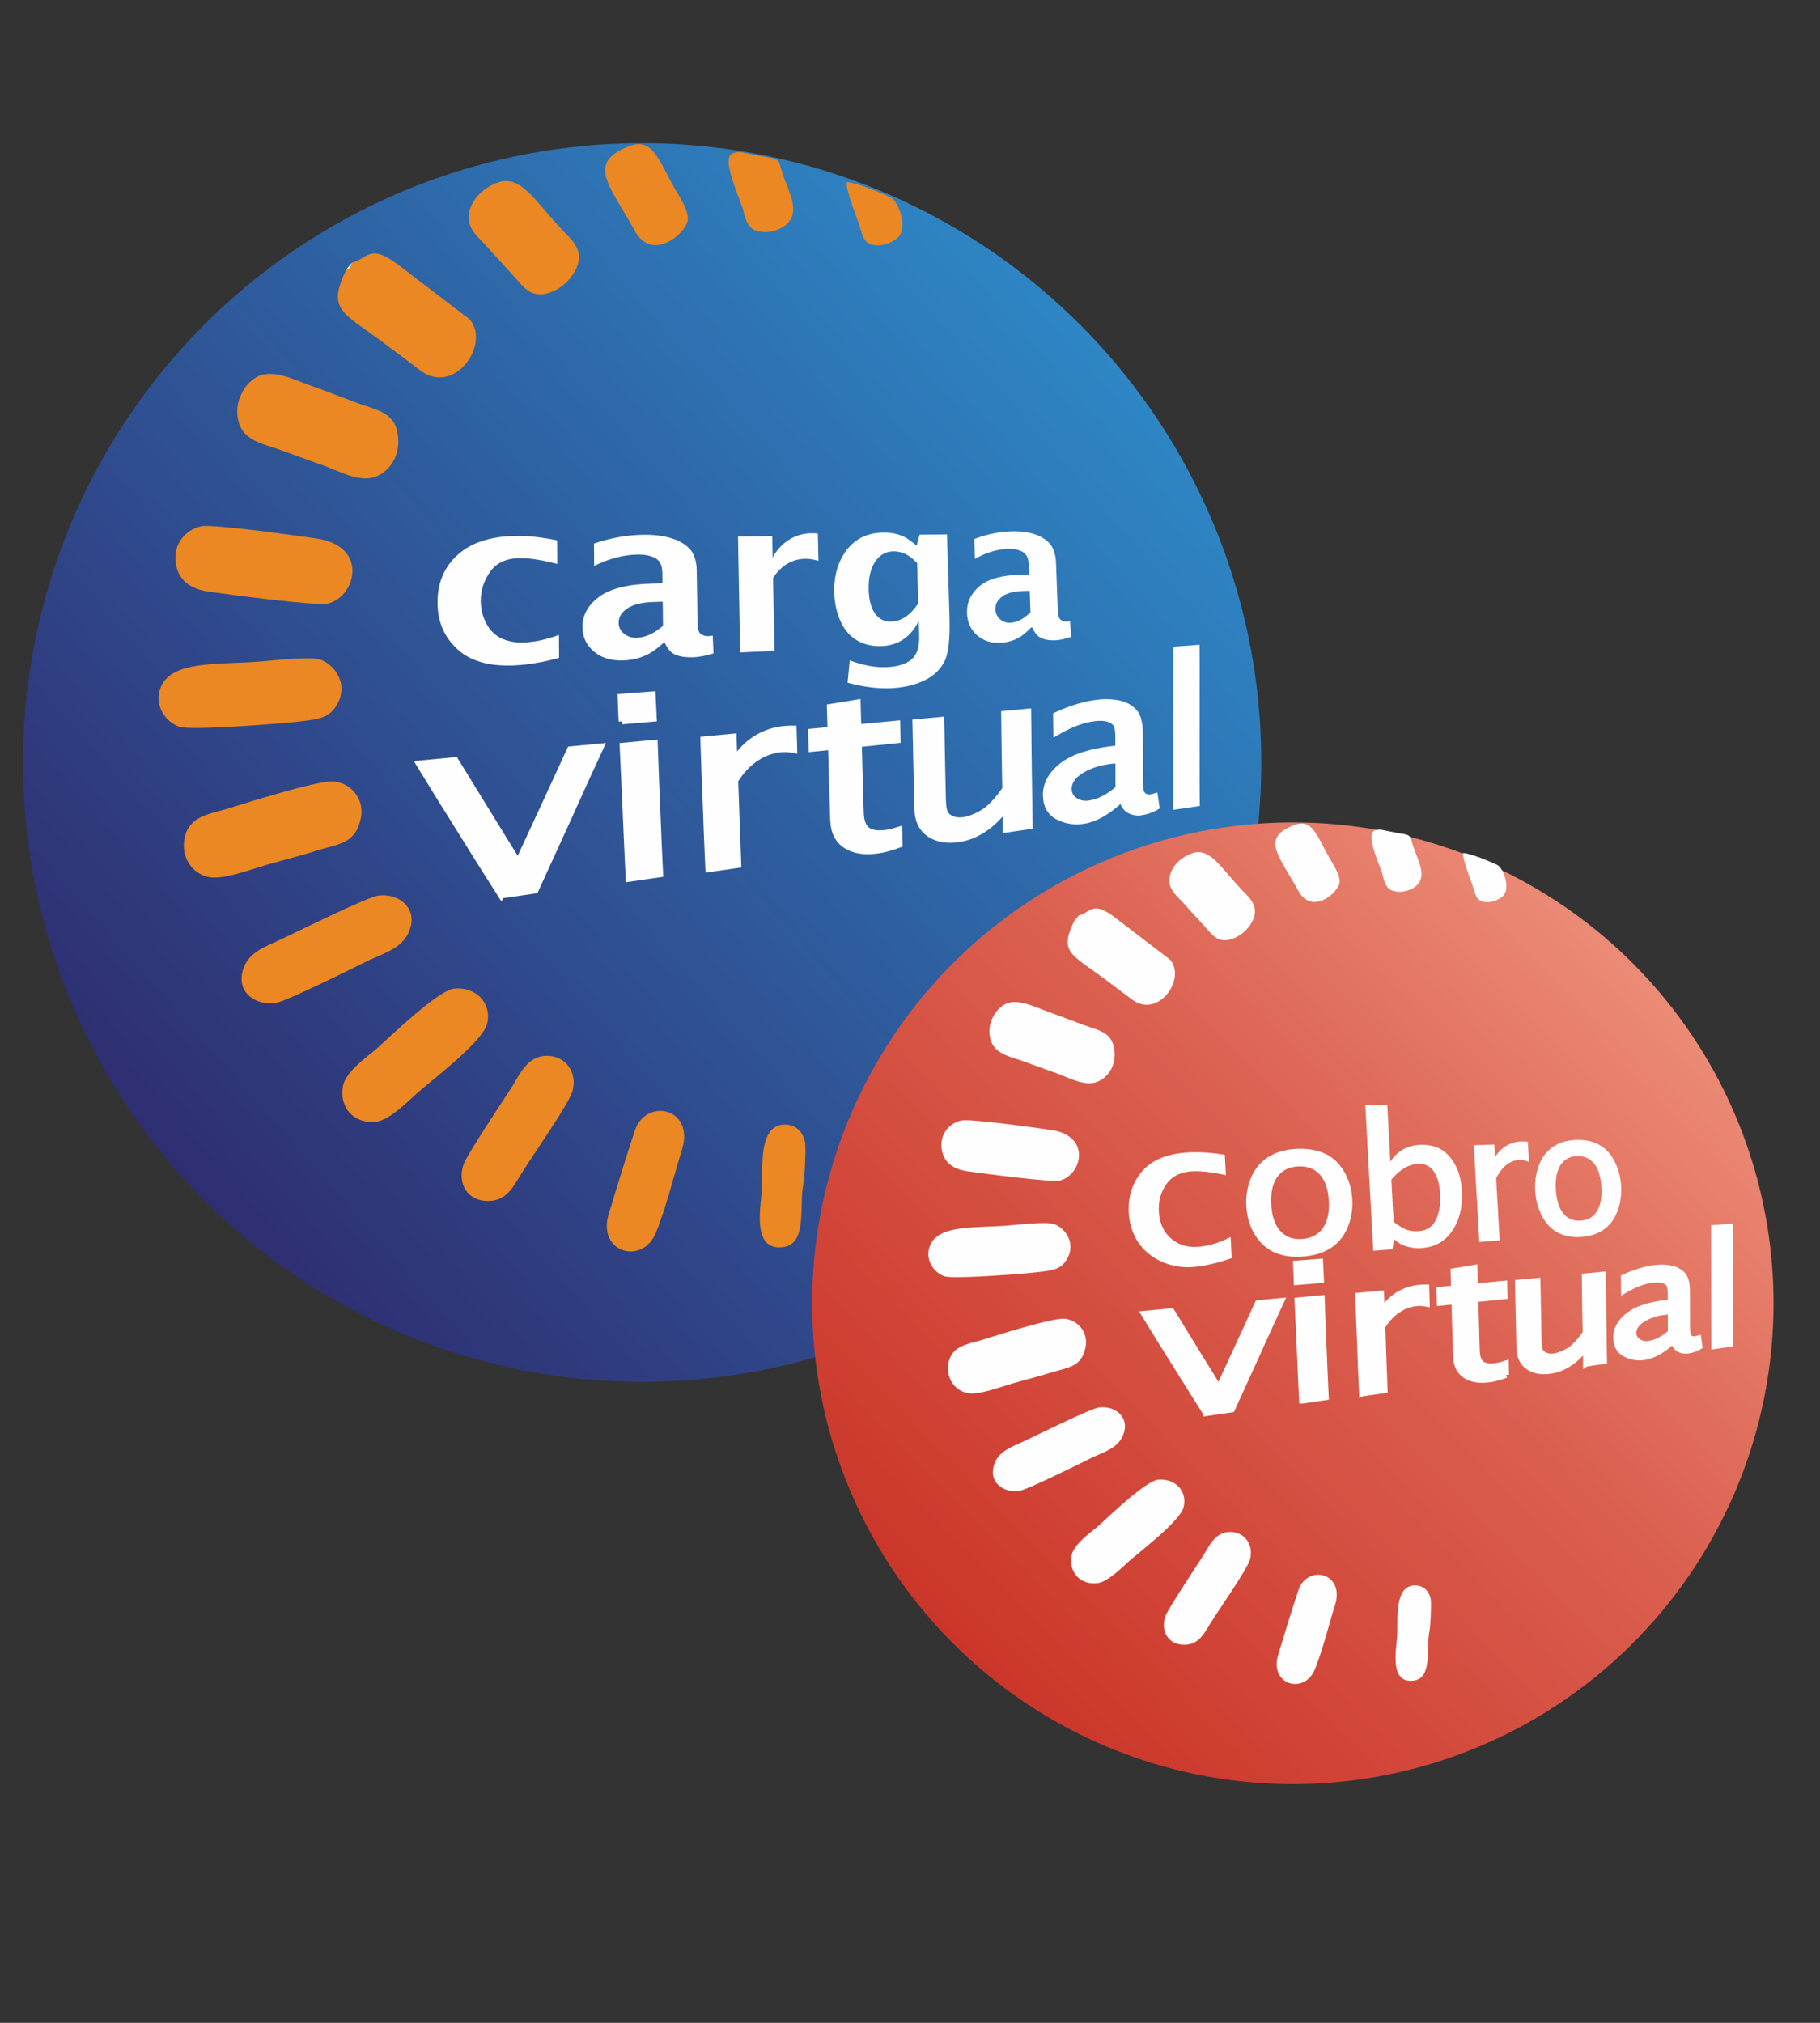 <?xml version="1.0" encoding="UTF-8"?>
<!DOCTYPE svg PUBLIC "-//W3C//DTD SVG 1.1//EN" "http://www.w3.org/Graphics/SVG/1.1/DTD/svg11.dtd">
<!-- Creator: CorelDRAW 2017 -->
<svg xmlns="http://www.w3.org/2000/svg" xml:space="preserve" width="18mm" height="20mm" version="1.1" style="shape-rendering:geometricPrecision; text-rendering:geometricPrecision; image-rendering:optimizeQuality; fill-rule:evenodd; clip-rule:evenodd"
viewBox="0 0 1800 2000"
 xmlns:xlink="http://www.w3.org/1999/xlink">
 <rect x="0" y="0" width="1800" height="2000" fill="#333333" stroke="none"/>
 <defs>
  <style type="text/css">
   <![CDATA[
    .str1 {stroke:white;stroke-width:5.88;stroke-miterlimit:22.926}
    .str0 {stroke:white;stroke-width:5.88;stroke-miterlimit:22.926}
    .fil2 {fill:#FEFEFE}
    .fil1 {fill:#EB8823}
    .fil4 {fill:#FEFEFE;fill-rule:nonzero}
    .fil5 {fill:#FEFEFE;fill-rule:nonzero}
    .fil3 {fill:url(#id0)}
    .fil0 {fill:url(#id1)}
   ]]>
  </style>
  <linearGradient id="id0" gradientUnits="userSpaceOnUse" x1="940.25" y1="1622.51" x2="1617.02" y2="954.64">
   <stop offset="0" style="stop-opacity:1; stop-color:#CB362A"/>
   <stop offset="0.6" style="stop-opacity:1; stop-color:#DB6050"/>
   <stop offset="1" style="stop-opacity:1; stop-color:#EB8B76"/>
  </linearGradient>
  <linearGradient id="id1" gradientUnits="userSpaceOnUse" x1="175.92" y1="1159.09" x2="1094.27" y2="348.79">
   <stop offset="0" style="stop-opacity:1; stop-color:#2F2E72"/>
   <stop offset="1" style="stop-opacity:1; stop-color:#2E86C5"/>
  </linearGradient>
 </defs>
 <g id="Capa_x0020_1">
  <g id="_2280699193728">
   <circle class="fil0" cx="635.09" cy="753.93" r="612.36"/>
   <g>
    <path class="fil1" d="M837.27 180.12c0,10.93 10.22,34.27 13.41,45.2 2.55,7.94 3.83,14.9 12.77,16.89 10.21,1.49 17.23,-1.99 22.98,-5.97 12.77,-9.43 2.55,-36.25 -5.11,-40.72 -7.66,-3.98 -35.11,-15.4 -44.05,-15.4z"/>
    <path class="fil1" d="M621.48 144.85c-42.13,16.39 -17.87,39.24 6.39,83.45 16.6,30.79 49.8,3.47 52.35,-10.43 1.28,-9.94 -8.94,-24.34 -13.41,-32.29 -15.96,-28.81 -21.7,-50.16 -45.33,-40.73z"/>
    <path class="fil1" d="M794.5 1171.03c1.27,-5.96 2.55,-32.29 1.91,-39.74 -1.27,-11.92 -9.57,-20.36 -22.34,-19.37 -23.62,2.48 -19.79,41.72 -20.43,62.58 -1.28,19.37 -10.22,62.09 20.43,58.61 24.9,-2.98 15.96,-40.73 20.43,-62.08z"/>
    <path class="fil1" d="M722.99 152.8c-8.3,6.46 8.3,43.21 11.5,53.15 1.91,7.45 3.83,18.87 12.76,21.85 10.86,3.97 22.99,0 29.37,-4.97 16.6,-12.91 2.56,-34.27 -3.19,-52.65 -3.83,-13.9 -3.19,-12.91 -18.51,-15.39l-22.35 -4.47c-2.55,0 -2.55,0 -5.11,0.49 -3.83,1 -1.91,-0.49 -4.47,1.99z"/>
    <path class="fil1" d="M355.9 812.91c6.38,-19.87 -6.39,-37.75 -24.9,-40.23 -14.68,-1.99 -88.1,21.35 -107.26,27.31 -19.79,5.47 -35.75,7.95 -40.85,26.83 -5.11,21.35 8.29,38.74 26.17,40.73 14.05,1.49 40.86,-8.45 54.27,-12.42 17.23,-4.97 35.75,-9.44 52.35,-14.9 18.51,-5.47 34.47,-6.46 40.22,-27.32z"/>
    <path class="fil1" d="M235.87 416.55c3.84,17.38 21.71,21.85 37.03,26.82 17.24,5.96 31.29,11.42 48.52,17.38 13.41,4.97 35.12,16.89 50.44,10.43 15.32,-5.96 25.54,-23.84 21.07,-44.2 -3.83,-19.37 -21.07,-21.86 -37.67,-27.82 -15.96,-5.96 -31.28,-11.92 -47.88,-17.88 -14.69,-4.97 -35.75,-16.39 -51.71,-9.44 -14.05,6.46 -24.9,26.33 -19.8,44.71z"/>
    <path class="fil1" d="M173.95 557.61c3.19,18.87 17.87,25.83 35.75,27.81 17.24,2.49 104.06,13.91 114.28,11.43 28.09,-6.46 41.5,-57.62 -12.13,-64.57 -17.24,-2.49 -102.15,-14.41 -113,-11.93 -15.33,3.48 -28.09,17.39 -24.9,37.26z"/>
    <path class="fil1" d="M335.47 692.21c7.66,-18.87 -5.75,-35.76 -19.15,-40.23 -10.22,-2.98 -45.97,0.99 -57.46,1.99 -41.5,3.47 -88.1,-1.49 -99.6,24.83 -7.66,17.39 3.83,34.77 17.88,39.74 10.85,3.97 99.59,-2.98 116.83,-4.97 22.35,-2.48 33.84,-3.48 41.5,-21.36z"/>
    <path class="fil1" d="M348.24 259.59c-1.92,4.97 0,3.48 -5.75,6.95 -19.15,39.74 -4.47,41.73 37.03,72.52 12.77,9.44 21.71,16.39 36.39,27.32 33.84,25.33 69.59,-26.82 48.52,-50.66l-72.14 -55.14c-26.81,-19.86 -29.37,-4.47 -44.05,-0.99z"/>
    <path class="fil1" d="M481.67 1012.58c5.11,-20.36 -10.22,-36.75 -31.92,-35.26 -16.6,1.49 -63.85,47.68 -77.89,60.1 -8.94,7.45 -29.37,21.85 -32.56,35.76 -4.47,22.35 11.49,38.74 33.2,35.76 12.77,-1.49 32.56,-21.36 40.22,-28.31 15.96,-13.91 63.84,-50.17 68.95,-68.05z"/>
    <path class="fil1" d="M405.06 919.7c8.3,-21.36 -10.22,-36.76 -30.65,-34.27 -10.21,0.99 -80.44,35.76 -95.12,42.71 -14.69,6.96 -32.56,12.42 -38.31,28.81 -8.3,22.35 9.58,37.25 31.28,34.77 10.86,-1.49 79.17,-35.76 94.49,-43.21 17.24,-7.45 32.56,-12.92 38.31,-28.81z"/>
    <path class="fil1" d="M565.94 1079.63c5.75,-18.87 -6.38,-35.76 -24.9,-35.76 -18.51,0 -26.17,16.39 -33.83,29.31 -8.3,12.91 -45.33,68.54 -48.52,77.48 -7.03,19.37 3.83,37.25 24.26,36.76 19.15,0 25.53,-15.9 34.47,-29.8 8.94,-14.41 44.05,-64.57 48.52,-77.99z"/>
    <path class="fil1" d="M491.88 180.62c-12.13,4.47 -24.26,14.4 -27.45,27.81 -4.47,17.38 8.94,25.83 17.88,36.26 9.57,10.43 17.23,18.87 26.17,28.81 8.94,9.43 16.6,22.85 36.39,15.39 10.86,-3.97 22.99,-14.9 26.82,-28.31 4.47,-16.88 -10.22,-26.82 -17.88,-35.76 -24.9,-26.32 -38.94,-52.65 -61.93,-44.2z"/>
    <path class="fil1" d="M674.47 1136.75c12.77,-41.72 -35.75,-51.65 -46.6,-18.87 -8.94,26.82 -17.24,54.14 -25.54,81.46 -12.77,38.74 33.2,52.65 46.61,18.87 9.57,-23.34 17.87,-57.12 25.53,-81.46z"/>
    <path class="fil2" d="M342.49 266.54c3.19,-1.98 1.28,0.5 3.83,-2.48 1.92,-2.98 0,0 1.92,-4.47l-5.75 6.95z"/>
   </g>
   <circle class="fil3" cx="1278.64" cy="1288.57" r="475.41"/>
   <g>
    <path class="fil2" d="M1446.91 843.42c0,8.49 7.94,26.63 10.42,35.12 1.98,6.18 2.97,11.58 9.92,13.12 7.94,1.16 13.4,-1.54 17.86,-4.63 9.92,-7.33 1.99,-28.17 -3.97,-31.65 -5.95,-3.09 -27.29,-11.96 -34.23,-11.96z"/>
    <path class="fil2" d="M1279.22 816.01c-32.75,12.74 -13.89,30.49 4.96,64.85 12.9,23.93 38.7,2.7 40.68,-8.11 0.99,-7.72 -6.94,-18.91 -10.42,-25.09 -12.4,-22.39 -16.86,-38.98 -35.22,-31.65z"/>
    <path class="fil2" d="M1413.67 1613.46c0.99,-4.63 1.98,-25.09 1.49,-30.88 -1,-9.27 -7.44,-15.83 -17.37,-15.06 -18.35,1.93 -15.38,32.43 -15.87,48.64 -1,15.05 -7.94,48.25 15.87,45.55 19.35,-2.32 12.41,-31.66 15.88,-48.25z"/>
    <path class="fil2" d="M1358.1 822.19c-6.45,5.01 6.45,33.58 8.93,41.3 1.49,5.79 2.98,14.66 9.93,16.98 8.43,3.09 17.86,0 22.82,-3.86 12.9,-10.04 1.98,-26.63 -2.48,-40.91 -2.98,-10.81 -2.48,-10.04 -14.39,-11.97l-17.37 -3.47c-1.98,0 -1.98,0 -3.96,0.38 -2.98,0.77 -1.49,-0.38 -3.48,1.55z"/>
    <path class="fil2" d="M1072.83 1335.16c4.96,-15.44 -4.96,-29.33 -19.35,-31.26 -11.41,-1.55 -68.46,16.59 -83.35,21.23 -15.38,4.24 -27.78,6.17 -31.75,20.84 -3.97,16.6 6.45,30.11 20.34,31.65 10.92,1.16 31.75,-6.56 42.17,-9.65 13.4,-3.86 27.79,-7.33 40.69,-11.58 14.38,-4.25 26.79,-5.02 31.25,-21.23z"/>
    <path class="fil2" d="M979.56 1027.14c2.98,13.51 16.87,16.99 28.77,20.85 13.4,4.63 24.31,8.88 37.71,13.51 10.42,3.86 27.29,13.12 39.19,8.1 11.91,-4.63 19.85,-18.52 16.38,-34.35 -2.98,-15.05 -16.38,-16.98 -29.28,-21.61 -12.4,-4.64 -24.31,-9.27 -37.2,-13.9 -11.42,-3.86 -27.79,-12.74 -40.19,-7.33 -10.92,5.01 -19.35,20.45 -15.38,34.73z"/>
    <path class="fil2" d="M931.44 1136.76c2.48,14.67 13.89,20.08 27.78,21.62 13.39,1.93 80.87,10.81 88.8,8.88 21.83,-5.02 32.25,-44.78 -9.42,-50.18 -13.4,-1.93 -79.38,-11.19 -87.82,-9.26 -11.9,2.7 -21.83,13.51 -19.34,28.94z"/>
    <path class="fil2" d="M1056.95 1241.37c5.96,-14.67 -4.46,-27.79 -14.88,-31.27 -7.94,-2.31 -35.72,0.77 -44.65,1.55 -32.25,2.7 -68.47,-1.16 -77.4,19.3 -5.95,13.5 2.98,27.01 13.9,30.87 8.43,3.09 77.39,-2.31 90.79,-3.86 17.36,-1.93 26.29,-2.7 32.24,-16.59z"/>
    <path class="fil2" d="M1066.88 905.17c-1.49,3.86 0,2.71 -4.47,5.41 -14.88,30.88 -3.47,32.42 28.78,56.35 9.92,7.33 16.87,12.74 28.28,21.23 26.29,19.69 54.07,-20.84 37.7,-39.37l-56.06 -42.84c-20.84,-15.44 -22.82,-3.48 -34.23,-0.78z"/>
    <path class="fil2" d="M1170.57 1490.33c3.97,-15.83 -7.94,-28.57 -24.81,-27.41 -12.9,1.16 -49.61,37.06 -60.53,46.71 -6.94,5.79 -22.82,16.98 -25.3,27.79 -3.47,17.37 8.93,30.1 25.8,27.79 9.92,-1.16 25.3,-16.6 31.26,-22 12.4,-10.81 49.61,-38.99 53.58,-52.88z"/>
    <path class="fil2" d="M1111.03 1418.15c6.45,-16.6 -7.94,-28.56 -23.81,-26.63 -7.94,0.77 -62.51,27.79 -73.92,33.19 -11.41,5.4 -25.31,9.65 -29.77,22.39 -6.45,17.37 7.44,28.95 24.31,27.02 8.43,-1.16 61.52,-27.79 73.43,-33.58 13.39,-5.79 25.3,-10.04 29.76,-22.39z"/>
    <path class="fil2" d="M1236.06 1542.44c4.46,-14.67 -4.97,-27.8 -19.35,-27.8 -14.39,0 -20.34,12.74 -26.3,22.78 -6.45,10.03 -35.22,53.26 -37.7,60.21 -5.46,15.05 2.97,28.95 18.85,28.56 14.88,0 19.84,-12.35 26.79,-23.15 6.95,-11.2 34.23,-50.18 37.71,-60.6z"/>
    <path class="fil2" d="M1178.51 843.8c-9.43,3.48 -18.86,11.2 -21.34,21.62 -3.47,13.51 6.95,20.07 13.89,28.17 7.45,8.11 13.4,14.67 20.34,22.39 6.95,7.33 12.9,17.76 28.28,11.97 8.44,-3.09 17.86,-11.58 20.84,-22 3.47,-13.13 -7.94,-20.85 -13.89,-27.8 -19.35,-20.45 -30.26,-40.91 -48.12,-34.35z"/>
    <path class="fil2" d="M1320.4 1586.82c9.92,-32.42 -27.79,-40.14 -36.22,-14.66 -6.95,20.84 -13.4,42.07 -19.84,63.3 -9.93,30.1 25.79,40.91 36.21,14.67 7.44,-18.15 13.89,-44.39 19.85,-63.31z"/>
    <path class="fil2" d="M1062.41 910.58c2.48,-1.55 0.99,0.38 2.98,-1.93 1.49,-2.32 0,0 1.49,-3.48l-4.47 5.41z"/>
   </g>
   <g>
    <path class="fil4" d="M1541.94 1219.29l1.32 -3.84 0.01 0 0.56 0.26 0.57 0.26 0.59 0.24 0.58 0.24 0.58 0.22 0.59 0.21 0.6 0.2 0.61 0.19 0.6 0.18 0.62 0.17 0.62 0.16 0.63 0.15 0.62 0.15 0.65 0.12 0.64 0.13 0.64 0.1 0.67 0.1 0.66 0.1 0.65 0.07 0.68 0.07 0.68 0.06 0.68 0.05 0.68 0.03 0.7 0.03 0.7 0.02 0.7 0.01 0.71 -0.01 0.73 -0.01 0.71 -0.02 0.73 -0.03 0.73 -0.04 0.74 -0.06 0.24 4.12 -0.78 0.06 -0.77 0.04 -0.77 0.05 -0.77 0.02 -0.75 0.01 -0.75 0.01 -0.76 -0.01 -0.74 -0.02 -0.74 -0.03 -0.74 -0.05 -0.72 -0.05 -0.72 -0.06 -0.72 -0.07 -0.73 -0.09 -0.7 -0.1 -0.69 -0.1 -0.72 -0.12 -0.68 -0.13 -0.69 -0.14 -0.7 -0.15 -0.67 -0.17 -0.66 -0.16 -0.68 -0.19 -0.66 -0.2 -0.65 -0.21 -0.66 -0.22 -0.65 -0.23 -0.64 -0.24 -0.64 -0.26 -0.63 -0.26 -0.63 -0.28 -0.62 -0.28 0.01 0zm-16.42 -16.12l2.96 -2.26 0 0 0.36 0.64 0.38 0.63 0.38 0.62 0.38 0.6 0.39 0.59 0.4 0.59 0.4 0.57 0.4 0.54 0.43 0.55 0.42 0.54 0.42 0.51 0.43 0.5 0.46 0.51 0.44 0.48 0.45 0.47 0.46 0.45 0.47 0.46 0.48 0.44 0.47 0.41 0.48 0.42 0.48 0.39 0.51 0.39 0.5 0.38 0.51 0.37 0.51 0.35 0.52 0.34 0.53 0.33 0.53 0.32 0.53 0.3 0.56 0.29 0.55 0.29 0.55 0.27 -1.32 3.84 -0.63 -0.31 -0.61 -0.31 -0.6 -0.33 -0.61 -0.34 -0.59 -0.36 -0.59 -0.37 -0.58 -0.38 -0.57 -0.39 -0.57 -0.41 -0.56 -0.42 -0.55 -0.43 -0.56 -0.45 -0.54 -0.46 -0.53 -0.47 -0.52 -0.5 -0.51 -0.48 -0.52 -0.51 -0.51 -0.53 -0.5 -0.54 -0.48 -0.55 -0.49 -0.56 -0.48 -0.59 -0.46 -0.58 -0.45 -0.59 -0.46 -0.62 -0.44 -0.63 -0.44 -0.63 -0.43 -0.65 -0.42 -0.66 -0.42 -0.68 -0.4 -0.69 -0.4 -0.7 0 0zm-7.16 -25.72l3.52 -0.28 0 0 0.05 0.83 0.07 0.82 0.08 0.83 0.07 0.81 0.1 0.81 0.1 0.8 0.11 0.79 0.13 0.79 0.13 0.8 0.14 0.78 0.15 0.76 0.16 0.76 0.18 0.76 0.18 0.76 0.19 0.75 0.2 0.75 0.21 0.74 0.22 0.74 0.23 0.72 0.24 0.73 0.25 0.7 0.27 0.71 0.27 0.71 0.28 0.71 0.28 0.68 0.31 0.68 0.31 0.7 0.31 0.66 0.34 0.68 0.33 0.67 0.36 0.66 0.35 0.65 -2.96 2.26 -0.39 -0.71 -0.38 -0.72 -0.37 -0.73 -0.36 -0.72 -0.35 -0.74 -0.33 -0.74 -0.33 -0.74 -0.32 -0.78 -0.3 -0.75 -0.29 -0.75 -0.29 -0.77 -0.27 -0.8 -0.26 -0.79 -0.25 -0.78 -0.24 -0.8 -0.23 -0.8 -0.22 -0.81 -0.21 -0.81 -0.2 -0.82 -0.18 -0.82 -0.18 -0.84 -0.17 -0.84 -0.14 -0.84 -0.15 -0.84 -0.13 -0.85 -0.13 -0.87 -0.1 -0.86 -0.1 -0.87 -0.09 -0.87 -0.08 -0.87 -0.07 -0.9 -0.05 -0.89 0 0zm3.68 -25.37l3.24 1.66 0 0 -0.25 0.69 -0.25 0.69 -0.23 0.67 -0.22 0.72 -0.22 0.69 -0.2 0.69 -0.2 0.72 -0.18 0.68 -0.18 0.73 -0.17 0.7 -0.15 0.72 -0.16 0.72 -0.13 0.72 -0.14 0.72 -0.11 0.73 -0.12 0.74 -0.1 0.71 -0.09 0.74 -0.08 0.74 -0.07 0.74 -0.07 0.76 -0.06 0.73 -0.03 0.75 -0.04 0.78 -0.03 0.73 -0.01 0.77 -0.01 0.78 0 0.76 0.01 0.76 0.03 0.78 0.03 0.8 0.03 0.77 -3.52 0.28 -0.05 -0.85 -0.03 -0.82 -0.03 -0.84 -0.01 -0.84 0 -0.84 0.01 -0.8 0.01 -0.83 0.03 -0.83 0.04 -0.8 0.05 -0.81 0.06 -0.83 0.07 -0.8 0.07 -0.8 0.1 -0.8 0.09 -0.8 0.12 -0.81 0.12 -0.78 0.13 -0.79 0.14 -0.78 0.15 -0.78 0.16 -0.78 0.17 -0.78 0.19 -0.78 0.18 -0.75 0.2 -0.78 0.22 -0.76 0.22 -0.77 0.24 -0.75 0.24 -0.74 0.25 -0.77 0.27 -0.75 0.27 -0.73 0 0zm14.1 -18.31l1.74 3.6 0 0 -0.53 0.36 -0.53 0.37 -0.51 0.37 -0.51 0.4 -0.49 0.39 -0.48 0.41 -0.5 0.43 -0.45 0.41 -0.45 0.44 -0.47 0.46 -0.44 0.45 -0.43 0.47 -0.42 0.47 -0.42 0.49 -0.4 0.48 -0.4 0.51 -0.39 0.52 -0.38 0.52 -0.37 0.54 -0.36 0.54 -0.35 0.56 -0.35 0.57 -0.34 0.56 -0.32 0.59 -0.32 0.6 -0.32 0.61 -0.3 0.61 -0.29 0.63 -0.29 0.64 -0.27 0.64 -0.26 0.66 -0.26 0.67 -3.24 -1.66 0.28 -0.73 0.3 -0.74 0.31 -0.72 0.31 -0.7 0.33 -0.71 0.34 -0.69 0.34 -0.67 0.36 -0.66 0.36 -0.65 0.38 -0.66 0.39 -0.63 0.39 -0.62 0.42 -0.62 0.41 -0.58 0.42 -0.6 0.45 -0.58 0.44 -0.57 0.46 -0.56 0.46 -0.55 0.48 -0.53 0.49 -0.53 0.5 -0.51 0.49 -0.48 0.51 -0.5 0.55 -0.49 0.52 -0.45 0.54 -0.47 0.57 -0.45 0.55 -0.42 0.57 -0.43 0.59 -0.41 0.59 -0.4 0 0zm22.66 -6.71l0.1 4.14 0.01 0 -0.77 0.04 -0.77 0.03 -0.76 0.06 -0.75 0.06 -0.74 0.08 -0.74 0.09 -0.73 0.09 -0.72 0.11 -0.72 0.12 -0.7 0.12 -0.7 0.14 -0.69 0.14 -0.68 0.16 -0.69 0.17 -0.65 0.17 -0.66 0.19 -0.67 0.21 -0.64 0.2 -0.62 0.22 -0.64 0.23 -0.62 0.24 -0.62 0.25 -0.62 0.26 -0.6 0.27 -0.58 0.27 -0.58 0.3 -0.59 0.29 -0.57 0.32 -0.56 0.31 -0.55 0.33 -0.56 0.35 -0.54 0.35 -1.74 -3.6 0.6 -0.39 0.6 -0.37 0.61 -0.37 0.62 -0.35 0.63 -0.34 0.63 -0.33 0.64 -0.32 0.66 -0.31 0.66 -0.29 0.66 -0.28 0.66 -0.27 0.68 -0.26 0.68 -0.25 0.7 -0.24 0.7 -0.22 0.69 -0.21 0.72 -0.21 0.73 -0.19 0.71 -0.17 0.74 -0.18 0.75 -0.16 0.74 -0.14 0.76 -0.14 0.76 -0.12 0.76 -0.11 0.77 -0.11 0.78 -0.09 0.8 -0.08 0.79 -0.06 0.8 -0.06 0.81 -0.05 0.81 -0.04 0.01 0zm22.07 4.43l-1.42 3.78 0 0 -0.56 -0.27 -0.54 -0.27 -0.56 -0.25 -0.58 -0.25 -0.57 -0.24 -0.57 -0.22 -0.59 -0.21 -0.59 -0.22 -0.61 -0.2 -0.58 -0.19 -0.61 -0.17 -0.63 -0.18 -0.62 -0.16 -0.63 -0.15 -0.62 -0.15 -0.64 -0.12 -0.65 -0.13 -0.65 -0.11 -0.66 -0.11 -0.66 -0.1 -0.66 -0.07 -0.69 -0.08 -0.68 -0.07 -0.68 -0.06 -0.68 -0.04 -0.71 -0.03 -0.71 -0.03 -0.71 -0.02 -0.71 -0.01 -0.72 0.01 -0.74 0.01 -0.74 0.02 -0.1 -4.14 0.78 -0.02 0.76 -0.01 0.76 -0.01 0.77 0.01 0.75 0.02 0.75 0.03 0.73 0.05 0.74 0.04 0.74 0.06 0.72 0.07 0.71 0.08 0.72 0.09 0.72 0.1 0.7 0.11 0.71 0.13 0.67 0.13 0.7 0.14 0.68 0.15 0.69 0.17 0.66 0.18 0.65 0.18 0.67 0.19 0.66 0.21 0.65 0.22 0.63 0.22 0.63 0.23 0.65 0.26 0.63 0.26 0.6 0.27 0.62 0.27 0.62 0.29 0.6 0.31 0 0zm15.61 16.13l-3 2.2 0 0 -0.34 -0.64 -0.35 -0.6 -0.36 -0.62 -0.35 -0.59 -0.37 -0.58 -0.38 -0.57 -0.37 -0.56 -0.39 -0.55 -0.4 -0.54 -0.4 -0.53 -0.4 -0.51 -0.4 -0.5 -0.41 -0.49 -0.43 -0.49 -0.43 -0.47 -0.43 -0.45 -0.45 -0.46 -0.44 -0.43 -0.45 -0.42 -0.47 -0.42 -0.47 -0.41 -0.46 -0.39 -0.49 -0.38 -0.48 -0.39 -0.48 -0.35 -0.51 -0.35 -0.49 -0.34 -0.51 -0.32 -0.52 -0.32 -0.53 -0.3 -0.53 -0.29 -0.54 -0.29 1.42 -3.78 0.6 0.31 0.59 0.33 0.59 0.34 0.58 0.36 0.57 0.36 0.57 0.38 0.55 0.39 0.56 0.41 0.54 0.41 0.53 0.42 0.54 0.45 0.51 0.45 0.51 0.46 0.51 0.48 0.5 0.49 0.49 0.5 0.49 0.51 0.47 0.53 0.47 0.53 0.47 0.55 0.46 0.56 0.44 0.57 0.44 0.59 0.42 0.58 0.43 0.61 0.43 0.62 0.4 0.63 0.41 0.64 0.39 0.65 0.4 0.66 0.37 0.68 0.38 0.68 0 0zm6.78 24.8l-3.52 0.3 0 -0.01 -0.05 -0.79 -0.07 -0.78 -0.07 -0.79 -0.08 -0.78 -0.09 -0.79 -0.1 -0.76 -0.1 -0.75 -0.13 -0.76 -0.12 -0.77 -0.14 -0.74 -0.14 -0.75 -0.15 -0.72 -0.17 -0.74 -0.17 -0.72 -0.18 -0.73 -0.19 -0.71 -0.2 -0.72 -0.22 -0.7 -0.21 -0.71 -0.22 -0.68 -0.24 -0.69 -0.26 -0.7 -0.25 -0.68 -0.26 -0.68 -0.27 -0.67 -0.29 -0.67 -0.29 -0.66 -0.3 -0.66 -0.31 -0.66 -0.31 -0.64 -0.34 -0.64 -0.34 -0.65 3 -2.2 0.36 0.69 0.36 0.7 0.35 0.72 0.33 0.7 0.34 0.72 0.31 0.72 0.31 0.73 0.29 0.73 0.3 0.74 0.27 0.74 0.26 0.74 0.26 0.75 0.26 0.78 0.23 0.75 0.22 0.76 0.22 0.78 0.21 0.77 0.2 0.79 0.19 0.78 0.17 0.8 0.17 0.8 0.16 0.81 0.14 0.8 0.14 0.81 0.13 0.82 0.12 0.83 0.1 0.84 0.09 0.81 0.1 0.84 0.07 0.85 0.07 0.84 0.05 0.87 0 -0.01zm-3.46 24.74l-3.26 -1.62 0 0 0.24 -0.67 0.23 -0.68 0.22 -0.67 0.21 -0.66 0.21 -0.7 0.2 -0.68 0.18 -0.67 0.18 -0.69 0.17 -0.69 0.16 -0.69 0.14 -0.69 0.15 -0.72 0.13 -0.7 0.13 -0.69 0.11 -0.71 0.11 -0.71 0.09 -0.71 0.09 -0.71 0.07 -0.72 0.07 -0.73 0.06 -0.72 0.05 -0.74 0.04 -0.74 0.03 -0.71 0.02 -0.75 0.02 -0.75 0 -0.74 0 -0.75 -0.02 -0.75 -0.02 -0.76 -0.04 -0.76 -0.03 -0.76 3.52 -0.3 0.05 0.82 0.04 0.82 0.02 0.82 0.02 0.81 0 0.81 0 0.8 -0.02 0.81 -0.02 0.79 -0.03 0.81 -0.06 0.8 -0.05 0.78 -0.06 0.78 -0.07 0.79 -0.09 0.78 -0.09 0.77 -0.11 0.79 -0.11 0.77 -0.13 0.77 -0.13 0.77 -0.15 0.76 -0.15 0.74 -0.16 0.77 -0.18 0.75 -0.17 0.75 -0.2 0.75 -0.2 0.75 -0.22 0.74 -0.21 0.72 -0.23 0.74 -0.24 0.73 -0.25 0.72 -0.26 0.73 0 0zm-13.31 18.22l-1.86 -3.52 0 0 0.51 -0.37 0.5 -0.38 0.48 -0.39 0.49 -0.4 0.46 -0.4 0.45 -0.41 0.46 -0.43 0.44 -0.43 0.43 -0.44 0.44 -0.47 0.42 -0.45 0.4 -0.46 0.4 -0.47 0.4 -0.5 0.38 -0.49 0.37 -0.49 0.35 -0.51 0.37 -0.53 0.36 -0.55 0.34 -0.52 0.33 -0.56 0.33 -0.56 0.31 -0.56 0.32 -0.59 0.3 -0.58 0.29 -0.59 0.28 -0.6 0.27 -0.62 0.27 -0.63 0.27 -0.64 0.24 -0.64 0.25 -0.66 3.26 1.62 -0.27 0.72 -0.28 0.72 -0.29 0.7 -0.29 0.69 -0.31 0.68 -0.32 0.68 -0.33 0.67 -0.34 0.66 -0.34 0.63 -0.35 0.64 -0.37 0.62 -0.37 0.62 -0.4 0.62 -0.38 0.57 -0.39 0.59 -0.41 0.57 -0.43 0.59 -0.44 0.55 -0.44 0.54 -0.44 0.53 -0.46 0.54 -0.48 0.51 -0.46 0.49 -0.49 0.5 -0.5 0.49 -0.5 0.47 -0.51 0.47 -0.54 0.46 -0.53 0.44 -0.54 0.43 -0.56 0.42 -0.55 0.41 0 0zm-22.13 7.54l-0.24 -4.12 0 0 0.77 -0.07 0.77 -0.08 0.74 -0.09 0.75 -0.09 0.74 -0.11 0.74 -0.12 0.72 -0.12 0.72 -0.14 0.7 -0.14 0.7 -0.16 0.67 -0.16 0.68 -0.18 0.68 -0.19 0.66 -0.19 0.66 -0.2 0.63 -0.21 0.64 -0.23 0.64 -0.24 0.62 -0.24 0.6 -0.24 0.6 -0.26 0.6 -0.28 0.59 -0.28 0.57 -0.29 0.58 -0.29 0.55 -0.3 0.55 -0.32 0.55 -0.33 0.54 -0.34 0.53 -0.34 0.51 -0.35 0.51 -0.36 1.86 3.52 -0.57 0.4 -0.57 0.39 -0.59 0.38 -0.58 0.36 -0.59 0.35 -0.61 0.36 -0.63 0.34 -0.62 0.33 -0.63 0.31 -0.63 0.3 -0.66 0.3 -0.66 0.28 -0.66 0.28 -0.68 0.26 -0.66 0.24 -0.7 0.25 -0.71 0.23 -0.7 0.22 -0.7 0.21 -0.72 0.19 -0.72 0.2 -0.75 0.18 -0.74 0.16 -0.76 0.16 -0.76 0.14 -0.76 0.14 -0.78 0.12 -0.78 0.11 -0.79 0.11 -0.8 0.09 -0.81 0.08 -0.81 0.07 0 0zm15.04 -25.34l2.86 2.42 0 0 -0.4 0.62 -0.4 0.61 -0.43 0.58 -0.43 0.57 -0.45 0.55 -0.46 0.53 -0.47 0.51 -0.48 0.5 -0.51 0.49 -0.51 0.46 -0.52 0.44 -0.54 0.43 -0.54 0.4 -0.56 0.39 -0.58 0.37 -0.57 0.35 -0.6 0.34 -0.6 0.31 -0.61 0.3 -0.63 0.28 -0.63 0.26 -0.66 0.25 -0.66 0.21 -0.66 0.21 -0.69 0.19 -0.68 0.17 -0.71 0.16 -0.7 0.12 -0.72 0.13 -0.74 0.1 -0.73 0.08 -0.76 0.06 -0.22 -4.12 0.68 -0.06 0.67 -0.08 0.64 -0.08 0.64 -0.11 0.64 -0.12 0.61 -0.14 0.62 -0.15 0.59 -0.15 0.58 -0.19 0.58 -0.19 0.54 -0.21 0.55 -0.22 0.53 -0.24 0.53 -0.26 0.52 -0.27 0.5 -0.28 0.49 -0.29 0.48 -0.31 0.46 -0.33 0.46 -0.34 0.44 -0.35 0.44 -0.38 0.43 -0.38 0.41 -0.39 0.4 -0.42 0.41 -0.43 0.38 -0.45 0.37 -0.45 0.37 -0.49 0.35 -0.48 0.34 -0.51 0.34 -0.52 0 0zm4.43 -23.95l3.52 -0.28 0 -0.01 0.06 1.03 0.05 1.01 0.02 1.01 0.02 0.98 0 0.99 -0.01 0.97 -0.03 0.95 -0.03 0.93 -0.06 0.94 -0.07 0.93 -0.08 0.9 -0.1 0.88 -0.1 0.88 -0.13 0.86 -0.12 0.86 -0.16 0.85 -0.16 0.81 -0.18 0.82 -0.19 0.82 -0.22 0.79 -0.22 0.77 -0.23 0.76 -0.25 0.75 -0.27 0.74 -0.27 0.73 -0.3 0.71 -0.3 0.69 -0.32 0.7 -0.35 0.67 -0.34 0.65 -0.37 0.66 -0.38 0.62 -2.86 -2.42 0.32 -0.54 0.31 -0.54 0.3 -0.57 0.29 -0.57 0.26 -0.58 0.28 -0.61 0.24 -0.61 0.25 -0.63 0.23 -0.64 0.21 -0.65 0.21 -0.68 0.2 -0.69 0.18 -0.69 0.17 -0.7 0.16 -0.72 0.14 -0.75 0.14 -0.75 0.12 -0.76 0.11 -0.8 0.1 -0.78 0.08 -0.82 0.08 -0.84 0.07 -0.83 0.04 -0.84 0.03 -0.87 0.03 -0.89 0.01 -0.89 0 -0.91 -0.02 -0.94 -0.02 -0.93 -0.05 -0.95 -0.04 -0.97 0 -0.01zm-7.3 -23.23l2.56 -2.86 0 0.01 0.46 0.57 0.44 0.6 0.42 0.59 0.41 0.61 0.4 0.64 0.4 0.65 0.38 0.68 0.36 0.68 0.36 0.7 0.33 0.72 0.33 0.72 0.3 0.73 0.31 0.77 0.29 0.78 0.27 0.78 0.27 0.8 0.25 0.83 0.23 0.82 0.23 0.84 0.22 0.87 0.19 0.88 0.19 0.88 0.18 0.89 0.16 0.92 0.16 0.94 0.13 0.94 0.14 0.95 0.11 0.99 0.11 0.98 0.09 1.01 0.07 1.01 0.07 1.03 -3.52 0.28 -0.07 -0.97 -0.07 -0.95 -0.09 -0.93 -0.09 -0.94 -0.11 -0.89 -0.12 -0.89 -0.13 -0.88 -0.14 -0.86 -0.16 -0.84 -0.16 -0.83 -0.17 -0.82 -0.19 -0.8 -0.18 -0.77 -0.21 -0.76 -0.21 -0.76 -0.23 -0.73 -0.23 -0.72 -0.25 -0.7 -0.25 -0.68 -0.27 -0.67 -0.28 -0.65 -0.29 -0.66 -0.29 -0.62 -0.3 -0.6 -0.32 -0.6 -0.32 -0.56 -0.34 -0.57 -0.34 -0.54 -0.37 -0.53 -0.36 -0.53 -0.38 -0.5 -0.38 -0.49 0 0.01zm-16.95 -7.3l-0.12 -4.14 0 0 0.74 -0.02 0.74 -0.01 0.74 0.02 0.72 0.04 0.7 0.05 0.72 0.06 0.71 0.1 0.67 0.1 0.68 0.12 0.68 0.15 0.66 0.16 0.67 0.19 0.63 0.2 0.65 0.21 0.63 0.24 0.63 0.26 0.61 0.28 0.6 0.29 0.59 0.32 0.6 0.34 0.56 0.35 0.57 0.37 0.57 0.4 0.54 0.41 0.53 0.43 0.54 0.45 0.52 0.47 0.5 0.48 0.5 0.51 0.48 0.51 0.49 0.54 0.46 0.56 -2.56 2.86 -0.4 -0.48 -0.41 -0.46 -0.42 -0.45 -0.42 -0.43 -0.44 -0.42 -0.42 -0.39 -0.44 -0.37 -0.47 -0.37 -0.46 -0.35 -0.45 -0.32 -0.49 -0.31 -0.5 -0.31 -0.48 -0.28 -0.51 -0.26 -0.5 -0.25 -0.53 -0.24 -0.53 -0.22 -0.53 -0.2 -0.55 -0.19 -0.57 -0.18 -0.55 -0.15 -0.58 -0.14 -0.58 -0.13 -0.6 -0.1 -0.61 -0.1 -0.61 -0.08 -0.62 -0.06 -0.64 -0.05 -0.64 -0.02 -0.66 -0.02 -0.66 0.01 -0.68 0.02 0 0zm-16.14 8.78l-2.8 -2.52 0 0 0.41 -0.61 0.42 -0.58 0.43 -0.57 0.44 -0.55 0.46 -0.55 0.48 -0.52 0.49 -0.5 0.49 -0.48 0.51 -0.46 0.51 -0.45 0.54 -0.43 0.54 -0.41 0.56 -0.4 0.57 -0.37 0.57 -0.35 0.59 -0.33 0.59 -0.31 0.61 -0.31 0.62 -0.27 0.63 -0.27 0.64 -0.24 0.66 -0.22 0.66 -0.21 0.66 -0.18 0.68 -0.17 0.7 -0.15 0.7 -0.12 0.72 -0.12 0.71 -0.09 0.73 -0.08 0.75 -0.05 0.75 -0.05 0.12 4.14 -0.67 0.03 -0.67 0.05 -0.65 0.08 -0.65 0.07 -0.62 0.1 -0.62 0.12 -0.6 0.13 -0.6 0.15 -0.58 0.16 -0.58 0.17 -0.56 0.2 -0.54 0.2 -0.55 0.23 -0.52 0.23 -0.51 0.25 -0.51 0.27 -0.49 0.29 -0.49 0.29 -0.47 0.31 -0.46 0.32 -0.46 0.35 -0.44 0.35 -0.43 0.37 -0.43 0.4 -0.41 0.4 -0.41 0.42 -0.38 0.42 -0.38 0.45 -0.38 0.47 -0.37 0.49 -0.36 0.5 -0.35 0.51 0 0zm-4.67 24.29l-3.52 0.3 0 -0.01 -0.07 -1.05 -0.04 -1.06 -0.02 -1.01 -0.02 -1.01 0 -1 0.01 -1 0.03 -0.97 0.05 -0.97 0.06 -0.94 0.06 -0.94 0.09 -0.93 0.1 -0.9 0.11 -0.89 0.13 -0.89 0.15 -0.87 0.15 -0.84 0.18 -0.85 0.19 -0.84 0.2 -0.82 0.22 -0.8 0.23 -0.78 0.25 -0.78 0.27 -0.77 0.28 -0.73 0.29 -0.73 0.31 -0.73 0.32 -0.69 0.34 -0.7 0.36 -0.67 0.37 -0.66 0.39 -0.65 0.4 -0.63 2.8 2.52 -0.34 0.53 -0.33 0.55 -0.31 0.56 -0.3 0.57 -0.28 0.58 -0.28 0.61 -0.27 0.61 -0.25 0.63 -0.24 0.65 -0.23 0.65 -0.21 0.68 -0.21 0.7 -0.2 0.7 -0.18 0.72 -0.17 0.72 -0.14 0.75 -0.15 0.78 -0.13 0.77 -0.11 0.79 -0.11 0.81 -0.08 0.84 -0.09 0.83 -0.06 0.86 -0.06 0.88 -0.03 0.89 -0.03 0.89 -0.01 0.92 0 0.94 0.02 0.95 0.02 0.97 0.04 0.96 0.05 1.01 0 -0.01zm7.49 23.71l-2.56 2.86 0.01 0 -0.47 -0.58 -0.45 -0.6 -0.44 -0.61 -0.43 -0.64 -0.41 -0.64 -0.4 -0.66 -0.39 -0.69 -0.38 -0.7 -0.36 -0.71 -0.34 -0.72 -0.34 -0.75 -0.31 -0.76 -0.31 -0.76 -0.3 -0.79 -0.28 -0.8 -0.27 -0.82 -0.26 -0.82 -0.25 -0.86 -0.22 -0.86 -0.21 -0.87 -0.21 -0.89 -0.19 -0.92 -0.18 -0.91 -0.16 -0.92 -0.16 -0.96 -0.14 -0.95 -0.14 -0.99 -0.11 -1 -0.11 -1 -0.09 -1.01 -0.08 -1.03 -0.07 -1.05 3.52 -0.3 0.07 0.99 0.08 0.97 0.09 0.97 0.09 0.94 0.11 0.92 0.12 0.91 0.14 0.89 0.14 0.88 0.16 0.86 0.16 0.85 0.17 0.82 0.19 0.81 0.21 0.81 0.2 0.78 0.21 0.74 0.24 0.76 0.23 0.74 0.26 0.7 0.26 0.71 0.27 0.68 0.29 0.68 0.28 0.63 0.32 0.64 0.3 0.63 0.32 0.6 0.33 0.57 0.36 0.58 0.35 0.56 0.37 0.54 0.38 0.53 0.39 0.52 0.39 0.5 0.01 0zm17.15 6.97l0.22 4.12 0 0 -0.76 0.05 -0.73 0.03 -0.74 0.01 -0.73 -0.01 -0.74 -0.04 -0.7 -0.05 -0.71 -0.06 -0.71 -0.1 -0.69 -0.11 -0.67 -0.12 -0.67 -0.14 -0.68 -0.18 -0.64 -0.18 -0.66 -0.2 -0.65 -0.23 -0.63 -0.25 -0.62 -0.27 -0.61 -0.28 -0.61 -0.31 -0.59 -0.32 -0.6 -0.35 -0.58 -0.37 -0.55 -0.39 -0.56 -0.4 -0.55 -0.42 -0.55 -0.45 -0.52 -0.47 -0.52 -0.49 -0.5 -0.5 -0.49 -0.53 -0.49 -0.53 -0.48 -0.57 2.56 -2.86 0.4 0.47 0.41 0.47 0.43 0.45 0.42 0.42 0.44 0.41 0.44 0.39 0.45 0.37 0.45 0.36 0.48 0.34 0.49 0.33 0.48 0.31 0.48 0.29 0.51 0.28 0.49 0.25 0.53 0.24 0.54 0.23 0.53 0.21 0.53 0.19 0.56 0.18 0.58 0.16 0.56 0.14 0.59 0.12 0.59 0.12 0.61 0.09 0.61 0.08 0.61 0.06 0.64 0.05 0.64 0.02 0.65 0.01 0.66 -0.01 0.67 -0.03 0.68 -0.03 0 0z"/>
    <path id="1" class="fil5" d="M1564.24 1220.86c-8.12,0.65 -15.34,-0.5 -21.64,-3.49 -6.31,-2.99 -11.57,-8.11 -15.6,-15.33 -4.05,-7.25 -6.35,-15.52 -6.88,-24.73 -0.5,-8.68 0.68,-16.79 3.54,-24.4 2.85,-7.57 7.3,-13.34 13.35,-17.34 6.04,-4 13.33,-6.12 21.84,-6.44 8.09,-0.29 15.19,1.13 21.31,4.25 6.11,3.13 11.03,8.28 14.82,15.34 3.81,7.1 5.99,15.02 6.52,23.85 0.52,8.47 -0.62,16.37 -3.33,23.78 -2.7,7.4 -6.87,13.14 -12.61,17.27 -5.69,4.11 -12.82,6.56 -21.32,7.24zm-0.72 -11.95c7.69,-0.57 13.47,-3.94 17.31,-10.12 3.81,-6.14 5.41,-14.58 4.76,-25.3 -0.64,-10.74 -3.25,-18.95 -7.78,-24.52 -4.58,-5.62 -10.66,-8.26 -18.29,-7.94 -7.67,0.32 -13.5,3.52 -17.48,9.59 -4.02,6.12 -5.69,14.69 -5.03,25.7 0.66,10.95 3.29,19.31 7.97,24.99 4.64,5.65 10.85,8.16 18.54,7.6z"/>
   </g>
   <g>
    <path class="fil4" d="M1460.33 1180.14l3.52 -0.26 0 0 0.08 1.43 0.08 1.43 0.08 1.43 0.08 1.42 0.08 1.42 0.09 1.43 0.08 1.44 0.08 1.43 0.08 1.42 0.09 1.43 0.08 1.44 0.08 1.42 0.09 1.43 0.08 1.43 0.08 1.42 0.09 1.43 0.08 1.43 0.09 1.43 0.08 1.43 0.09 1.43 0.08 1.44 0.08 1.42 0.09 1.43 0.08 1.43 0.09 1.43 0.08 1.44 0.08 1.42 0.09 1.44 0.08 1.44 0.08 1.42 0.09 1.43 0.08 1.43 -3.52 0.28 -0.08 -1.43 -0.09 -1.43 -0.08 -1.44 -0.08 -1.42 -0.09 -1.44 -0.08 -1.44 -0.08 -1.42 -0.09 -1.43 -0.08 -1.43 -0.09 -1.43 -0.08 -1.44 -0.08 -1.42 -0.09 -1.43 -0.08 -1.43 -0.09 -1.43 -0.08 -1.43 -0.09 -1.43 -0.08 -1.42 -0.08 -1.43 -0.09 -1.43 -0.08 -1.44 -0.08 -1.42 -0.09 -1.43 -0.08 -1.44 -0.08 -1.43 -0.08 -1.42 -0.09 -1.43 -0.08 -1.42 -0.08 -1.44 -0.08 -1.43 -0.08 -1.43 -0.08 -1.43 0 0zm-0.82 -47.86l0.1 4.14 1.71 -2.2 0.08 1.42 0.09 1.43 0.07 1.43 0.07 1.42 0.08 1.42 0.08 1.44 0.08 1.43 0.09 1.43 0.07 1.42 0.07 1.43 0.08 1.42 0.08 1.42 0.08 1.44 0.08 1.42 0.08 1.42 0.08 1.44 0.08 1.42 0.08 1.42 0.09 1.44 0.07 1.43 0.07 1.41 0.08 1.44 0.08 1.43 0.08 1.42 0.08 1.42 0.08 1.44 0.08 1.42 0.08 1.42 0.08 1.44 0.08 1.42 0.08 1.42 0.08 1.44 -3.52 0.26 -0.08 -1.42 -0.08 -1.42 -0.08 -1.44 -0.08 -1.42 -0.08 -1.42 -0.08 -1.44 -0.08 -1.42 -0.08 -1.42 -0.08 -1.44 -0.08 -1.43 -0.08 -1.42 -0.09 -1.43 -0.07 -1.43 -0.07 -1.42 -0.08 -1.42 -0.08 -1.44 -0.08 -1.42 -0.08 -1.42 -0.08 -1.44 -0.08 -1.42 -0.08 -1.42 -0.08 -1.44 -0.09 -1.43 -0.07 -1.42 -0.07 -1.43 -0.08 -1.43 -0.08 -1.42 -0.08 -1.42 -0.09 -1.44 -0.07 -1.43 -0.07 -1.41 -0.08 -1.44 1.71 -2.2zm-1.71 2.2l-0.12 -2.13 1.83 -0.07 -1.71 2.2zm20.14 -0.86l-3.54 0.24 1.83 1.95 -0.52 0.02 -0.52 0.02 -0.52 0.02 -0.52 0.02 -0.52 0.02 -0.52 0.02 -0.52 0.02 -0.52 0.02 -0.54 0.02 -0.52 0.01 -0.5 0.02 -0.52 0.02 -0.52 0.02 -0.52 0.02 -0.52 0.02 -0.52 0.02 -0.52 0.02 -0.52 0.02 -0.54 0.02 -0.52 0.01 -0.5 0.02 -0.51 0.02 -0.52 0.02 -0.52 0.02 -0.52 0.02 -0.52 0.02 -0.53 0.02 -0.52 0.01 -0.5 0.02 -0.52 0.02 -0.51 0.02 -0.53 0.02 -0.1 -4.14 0.51 -0.02 0.51 -0.02 0.52 -0.02 0.54 -0.02 0.52 -0.01 0.49 -0.02 0.52 -0.02 0.52 -0.02 0.52 -0.02 0.52 -0.02 0.51 -0.02 0.54 -0.02 0.52 -0.01 0.5 -0.02 0.52 -0.02 0.52 -0.02 0.52 -0.02 0.52 -0.02 0.52 -0.02 0.52 -0.02 0.52 -0.02 0.54 -0.02 0.52 -0.01 0.5 -0.02 0.52 -0.02 0.52 -0.02 0.52 -0.02 0.52 -0.02 0.52 -0.02 0.52 -0.02 0.52 -0.02 0.52 -0.02 1.83 1.95zm-1.83 -1.95l1.73 -0.07 0.1 2.02 -1.83 -1.95zm-0.52 17.9l3.12 1.92 -3.32 -0.8 -0.03 -0.52 -0.04 -0.53 -0.03 -0.52 -0.04 -0.53 -0.03 -0.54 -0.03 -0.51 -0.04 -0.52 -0.03 -0.54 -0.03 -0.53 -0.03 -0.5 -0.04 -0.53 -0.03 -0.54 -0.03 -0.53 -0.03 -0.52 -0.03 -0.53 -0.03 -0.52 -0.03 -0.53 -0.03 -0.52 -0.03 -0.53 -0.03 -0.52 -0.03 -0.53 -0.03 -0.52 -0.03 -0.53 -0.03 -0.52 -0.03 -0.53 -0.03 -0.52 -0.04 -0.56 -0.02 -0.52 -0.02 -0.5 -0.04 -0.55 -0.02 -0.53 -0.03 -0.51 3.54 -0.24 0.03 0.53 0.02 0.53 0.02 0.49 0.04 0.56 0.02 0.52 0.02 0.5 0.03 0.52 0.03 0.53 0.03 0.52 0.03 0.53 0.03 0.52 0.03 0.53 0.03 0.52 0.03 0.53 0.03 0.52 0.03 0.53 0.03 0.52 0.03 0.53 0.03 0.52 0.03 0.53 0.03 0.5 0.04 0.53 0.03 0.54 0.03 0.53 0.03 0.5 0.04 0.52 0.03 0.55 0.03 0.5 0.04 0.53 0.03 0.52 0.04 0.53 0.03 0.52 -3.32 -0.8zm3.12 1.92l-2.85 6.33 -0.47 -7.13 3.32 0.8zm8.85 -17.11l1.86 3.52 0 0 -0.41 0.3 -0.42 0.33 -0.43 0.33 -0.39 0.32 -0.39 0.33 -0.39 0.36 -0.4 0.36 -0.38 0.36 -0.37 0.36 -0.37 0.38 -0.37 0.39 -0.36 0.39 -0.36 0.39 -0.34 0.4 -0.34 0.41 -0.34 0.43 -0.33 0.43 -0.33 0.43 -0.32 0.43 -0.31 0.46 -0.31 0.46 -0.3 0.47 -0.32 0.49 -0.28 0.45 -0.28 0.5 -0.29 0.49 -0.28 0.51 -0.27 0.51 -0.26 0.51 -0.26 0.53 -0.26 0.54 -0.25 0.54 -3.12 -1.92 0.27 -0.6 0.28 -0.58 0.28 -0.59 0.3 -0.59 0.31 -0.57 0.3 -0.55 0.31 -0.55 0.32 -0.54 0.34 -0.55 0.32 -0.51 0.34 -0.53 0.35 -0.5 0.35 -0.5 0.36 -0.51 0.37 -0.49 0.37 -0.47 0.38 -0.47 0.38 -0.47 0.4 -0.46 0.4 -0.45 0.4 -0.43 0.41 -0.43 0.41 -0.42 0.43 -0.42 0.42 -0.4 0.44 -0.4 0.43 -0.38 0.45 -0.39 0.47 -0.38 0.45 -0.35 0.44 -0.35 0.49 -0.36 0 0zm16.61 -5.78l0.1 4.14 0 0 -0.5 0.01 -0.51 0.04 -0.51 0.04 -0.49 0.05 -0.5 0.06 -0.48 0.06 -0.49 0.08 -0.49 0.09 -0.51 0.1 -0.48 0.09 -0.46 0.11 -0.47 0.12 -0.47 0.14 -0.49 0.14 -0.47 0.14 -0.44 0.16 -0.48 0.17 -0.46 0.17 -0.46 0.19 -0.46 0.19 -0.44 0.19 -0.44 0.22 -0.47 0.22 -0.43 0.22 -0.44 0.24 -0.43 0.24 -0.43 0.26 -0.46 0.28 -0.42 0.26 -0.42 0.28 -0.41 0.29 -0.44 0.31 -1.86 -3.52 0.46 -0.33 0.47 -0.33 0.5 -0.32 0.48 -0.3 0.46 -0.28 0.49 -0.3 0.51 -0.28 0.48 -0.26 0.51 -0.26 0.49 -0.24 0.5 -0.24 0.52 -0.23 0.5 -0.21 0.52 -0.21 0.52 -0.19 0.5 -0.19 0.54 -0.18 0.53 -0.16 0.51 -0.16 0.53 -0.14 0.53 -0.14 0.56 -0.13 0.54 -0.11 0.53 -0.1 0.53 -0.09 0.55 -0.1 0.56 -0.08 0.56 -0.06 0.55 -0.05 0.55 -0.04 0.57 -0.04 0.56 -0.03 0 0zm6.98 2.08l-3.52 0.28 1.63 1.92 -0.18 -0.01 -0.16 -0.02 -0.12 -0.01 -0.17 -0.01 -0.16 -0.01 -0.22 -0.01 -0.16 -0.02 -0.08 0 -0.16 0 -0.21 -0.02 -0.16 -0.01 -0.16 -0.01 -0.13 0 -0.16 0 -0.16 -0.01 -0.16 0 -0.17 -0.01 -0.16 0 -0.16 -0.01 -0.11 0 -0.16 0 -0.16 0 -0.16 0 -0.16 0 -0.15 0 -0.16 0 -0.16 0 -0.11 0 -0.15 0.01 -0.21 0 -0.11 0 -0.15 0.01 -0.1 -4.14 0.15 -0.01 0.21 0 0.11 0 0.15 -0.01 0.21 0 0.16 0 0.16 0 0.15 0 0.16 0 0.16 0 0.16 0 0.16 0 0.21 0 0.16 0.01 0.16 0 0.17 0.01 0.16 0 0.16 0.01 0.16 0 0.21 0.02 0.16 0.01 0.16 0.01 0.13 0 0.16 0 0.26 0.02 0.16 0.02 0.12 0.01 0.16 0.01 0.17 0.01 0.22 0.01 0.16 0.02 0.16 0.01 1.63 1.92zm-1.63 -1.92l1.53 0.13 0.1 1.79 -1.63 -1.92zm0.27 19.18l0.94 -3.98 -2.23 2.13 -0.04 -0.48 -0.02 -0.48 -0.02 -0.45 -0.03 -0.47 -0.04 -0.49 -0.02 -0.48 -0.02 -0.45 -0.03 -0.49 -0.03 -0.47 -0.02 -0.46 -0.03 -0.47 -0.03 -0.49 -0.03 -0.47 -0.02 -0.46 -0.03 -0.49 -0.02 -0.47 -0.03 -0.45 -0.03 -0.48 -0.03 -0.49 -0.03 -0.47 -0.02 -0.46 -0.03 -0.47 -0.03 -0.49 -0.03 -0.47 -0.02 -0.46 -0.03 -0.49 -0.03 -0.47 -0.02 -0.46 -0.03 -0.47 -0.04 -0.49 -0.02 -0.48 -0.02 -0.46 3.52 -0.28 0.04 0.48 0.02 0.48 0.02 0.45 0.03 0.47 0.04 0.5 0.01 0.47 0.03 0.45 0.04 0.5 0.01 0.47 0.03 0.45 0.03 0.47 0.04 0.5 0.01 0.47 0.03 0.45 0.03 0.48 0.03 0.49 0.02 0.47 0.03 0.45 0.04 0.5 0.01 0.47 0.03 0.45 0.03 0.47 0.04 0.5 0.01 0.47 0.03 0.45 0.04 0.49 0.02 0.48 0.02 0.45 0.03 0.47 0.04 0.49 0.02 0.48 0.02 0.46 -2.23 2.13zm2.23 -2.13l0.17 2.9 -2.4 -0.77 2.23 -2.13zm-9.13 1.01l-0.14 -4.14 0.01 0 0.23 -0.01 0.25 0 0.21 0 0.21 0 0.25 0 0.25 0.01 0.21 0.01 0.25 0.02 0.26 0.02 0.21 0.02 0.27 0.02 0.22 0.03 0.22 0.02 0.3 0.04 0.22 0.04 0.23 0.03 0.27 0.05 0.26 0.04 0.26 0.06 0.24 0.05 0.24 0.05 0.27 0.05 0.23 0.06 0.28 0.06 0.27 0.07 0.24 0.06 0.27 0.08 0.26 0.07 0.29 0.08 0.27 0.08 0.25 0.08 0.28 0.09 -0.94 3.98 -0.24 -0.07 -0.27 -0.08 -0.23 -0.08 -0.21 -0.06 -0.26 -0.07 -0.23 -0.06 -0.26 -0.06 -0.21 -0.07 -0.22 -0.04 -0.25 -0.06 -0.21 -0.05 -0.24 -0.05 -0.24 -0.05 -0.22 -0.04 -0.2 -0.04 -0.19 -0.03 -0.25 -0.03 -0.22 -0.04 -0.16 -0.02 -0.24 -0.02 -0.22 -0.03 -0.19 -0.02 -0.23 -0.02 -0.18 -0.02 -0.19 0 -0.21 -0.01 -0.19 -0.01 -0.17 0 -0.21 0 -0.21 0 -0.17 0 -0.19 0.01 0.01 0zm-12.97 4.88l-1.96 -3.44 -0.01 0.01 0.42 -0.32 0.42 -0.32 0.43 -0.31 0.43 -0.29 0.42 -0.28 0.44 -0.28 0.44 -0.27 0.43 -0.26 0.45 -0.25 0.45 -0.23 0.43 -0.22 0.45 -0.22 0.46 -0.21 0.46 -0.21 0.46 -0.18 0.45 -0.18 0.47 -0.17 0.47 -0.16 0.48 -0.15 0.48 -0.14 0.47 -0.13 0.47 -0.11 0.48 -0.12 0.48 -0.1 0.48 -0.09 0.5 -0.09 0.49 -0.07 0.49 -0.07 0.51 -0.05 0.48 -0.04 0.5 -0.04 0.51 -0.03 0.14 4.14 -0.45 0.01 -0.44 0.04 -0.46 0.04 -0.43 0.05 -0.43 0.05 -0.43 0.07 -0.42 0.07 -0.44 0.09 -0.42 0.08 -0.42 0.1 -0.43 0.11 -0.41 0.11 -0.42 0.12 -0.4 0.13 -0.39 0.14 -0.41 0.15 -0.41 0.16 -0.4 0.16 -0.4 0.17 -0.38 0.17 -0.39 0.2 -0.41 0.2 -0.39 0.21 -0.37 0.21 -0.39 0.22 -0.38 0.23 -0.38 0.24 -0.38 0.26 -0.37 0.25 -0.37 0.27 -0.38 0.28 -0.36 0.28 -0.01 0.01zm-10.22 12.6l-3.54 0.26 0.24 -1.17 0.31 -0.61 0.31 -0.6 0.31 -0.58 0.31 -0.58 0.33 -0.6 0.33 -0.55 0.31 -0.55 0.34 -0.56 0.34 -0.55 0.34 -0.53 0.35 -0.52 0.33 -0.5 0.35 -0.52 0.36 -0.49 0.35 -0.48 0.36 -0.5 0.37 -0.47 0.36 -0.45 0.37 -0.45 0.37 -0.43 0.38 -0.45 0.4 -0.44 0.37 -0.4 0.39 -0.41 0.39 -0.39 0.38 -0.38 0.41 -0.4 0.41 -0.36 0.39 -0.36 0.41 -0.35 0.41 -0.33 0.42 -0.34 1.96 3.44 -0.36 0.28 -0.35 0.31 -0.37 0.31 -0.37 0.32 -0.35 0.32 -0.33 0.32 -0.36 0.36 -0.35 0.35 -0.35 0.37 -0.35 0.38 -0.34 0.36 -0.32 0.39 -0.35 0.41 -0.33 0.41 -0.34 0.43 -0.33 0.41 -0.32 0.42 -0.33 0.46 -0.32 0.45 -0.31 0.46 -0.33 0.48 -0.31 0.48 -0.32 0.49 -0.3 0.49 -0.3 0.5 -0.31 0.53 -0.31 0.53 -0.29 0.52 -0.29 0.54 -0.29 0.56 -0.29 0.56 -0.29 0.57 0.24 -1.17zm-3.54 0.26l-0.03 -0.62 0.27 -0.55 -0.24 1.17zm5.21 29.73l-3.52 0.26 0 0 -0.05 -0.94 -0.05 -0.94 -0.05 -0.92 -0.06 -0.94 -0.05 -0.95 -0.05 -0.94 -0.05 -0.93 -0.06 -0.93 -0.05 -0.95 -0.05 -0.93 -0.06 -0.94 -0.05 -0.93 -0.06 -0.94 -0.05 -0.95 -0.05 -0.93 -0.06 -0.93 -0.05 -0.94 -0.06 -0.94 -0.05 -0.94 -0.05 -0.93 -0.06 -0.94 -0.05 -0.94 -0.05 -0.94 -0.05 -0.93 -0.06 -0.93 -0.05 -0.95 -0.05 -0.94 -0.05 -0.93 -0.05 -0.94 -0.05 -0.94 -0.05 -0.93 -0.06 -0.94 3.54 -0.26 0.04 0.94 0.05 0.93 0.05 0.94 0.05 0.94 0.05 0.93 0.05 0.94 0.05 0.93 0.06 0.93 0.05 0.95 0.05 0.94 0.05 0.92 0.06 0.94 0.05 0.95 0.05 0.92 0.06 0.94 0.05 0.94 0.06 0.93 0.05 0.95 0.05 0.93 0.06 0.94 0.05 0.93 0.06 0.94 0.05 0.95 0.05 0.93 0.06 0.93 0.05 0.95 0.05 0.94 0.05 0.93 0.06 0.94 0.05 0.94 0.05 0.94 0.05 0.94 0 0zm0.04 32.21l-0.24 -4.12 -1.64 2.19 -0.05 -0.93 -0.06 -0.94 -0.05 -0.95 -0.05 -0.93 -0.05 -0.93 -0.06 -0.94 -0.05 -0.95 -0.05 -0.93 -0.06 -0.94 -0.05 -0.95 -0.05 -0.92 -0.06 -0.94 -0.05 -0.95 -0.05 -0.94 -0.05 -0.93 -0.06 -0.94 -0.05 -0.95 -0.05 -0.92 -0.06 -0.94 -0.05 -0.95 -0.05 -0.94 -0.05 -0.93 -0.06 -0.93 -0.05 -0.95 -0.05 -0.94 -0.05 -0.94 -0.05 -0.93 -0.06 -0.93 -0.05 -0.95 -0.05 -0.94 -0.05 -0.93 -0.05 -0.94 3.52 -0.26 0.05 0.94 0.05 0.93 0.05 0.94 0.05 0.93 0.06 0.93 0.05 0.95 0.05 0.94 0.05 0.94 0.05 0.93 0.06 0.93 0.05 0.95 0.05 0.94 0.05 0.93 0.06 0.94 0.05 0.94 0.05 0.93 0.06 0.94 0.05 0.95 0.05 0.94 0.05 0.93 0.06 0.94 0.05 0.94 0.05 0.93 0.06 0.94 0.05 0.95 0.05 0.93 0.06 0.94 0.05 0.95 0.05 0.93 0.05 0.93 0.06 0.94 0.05 0.95 -1.64 2.19zm1.64 -2.19l0.11 2.05 -1.75 0.14 1.64 -2.19zm-20.06 1.59l3.52 -0.28 -1.88 -1.92 0.52 -0.04 0.51 -0.04 0.52 -0.05 0.52 -0.04 0.52 -0.04 0.52 -0.04 0.51 -0.04 0.52 -0.05 0.52 -0.04 0.52 -0.04 0.52 -0.04 0.52 -0.04 0.52 -0.04 0.5 -0.04 0.52 -0.05 0.53 -0.04 0.52 -0.04 0.51 -0.04 0.52 -0.04 0.52 -0.04 0.51 -0.04 0.52 -0.04 0.51 -0.04 0.51 -0.05 0.53 -0.04 0.51 -0.04 0.52 -0.04 0.51 -0.04 0.52 -0.04 0.51 -0.04 0.52 -0.04 0.51 -0.04 0.24 4.12 -0.51 0.04 -0.52 0.04 -0.51 0.04 -0.52 0.04 -0.51 0.04 -0.52 0.04 -0.51 0.04 -0.51 0.04 -0.51 0.05 -0.53 0.04 -0.52 0.04 -0.51 0.04 -0.52 0.04 -0.52 0.04 -0.51 0.04 -0.52 0.04 -0.51 0.04 -0.52 0.05 -0.52 0.04 -0.52 0.04 -0.52 0.04 -0.52 0.04 -0.52 0.04 -0.5 0.04 -0.52 0.05 -0.53 0.04 -0.52 0.04 -0.52 0.04 -0.5 0.04 -0.52 0.05 -0.53 0.04 -0.52 0.04 -1.88 -1.92zm1.88 1.92l-1.76 0.14 -0.12 -2.06 1.88 1.92z"/>
    <path id="1" class="fil5" d="M1464.75 1225.76c-0.88,-15.27 -1.81,-30.51 -2.66,-45.75 -0.85,-15.22 -1.7,-30.44 -2.53,-45.66 5.51,-0.2 11.06,-0.4 16.61,-0.61 0.28,5.6 0.61,11.2 0.98,16.79 2.76,-6.13 6.56,-10.92 11.34,-14.39 4.74,-3.44 10.01,-5.27 15.73,-5.47 1.65,-0.06 3.39,0 5.17,0.15 0.29,5.05 0.58,10.09 0.87,15.13 -2.77,-0.89 -5.24,-1.29 -7.44,-1.2 -5.09,0.22 -9.69,1.93 -13.88,5.23 -4.16,3.26 -7.87,8.12 -11.01,14.45 0.52,9.99 1.14,19.98 1.68,29.99 0.54,9.99 1.12,20.01 1.68,30.02 -5.48,0.43 -11.01,0.87 -16.54,1.32z"/>
   </g>
   <g>
    <path class="fil4" d="M1354.22 1164.61l3.52 -0.26 0 0 0.13 2.18 0.11 2.19 0.11 2.18 0.12 2.19 0.12 2.18 0.12 2.19 0.12 2.18 0.12 2.19 0.13 2.19 0.11 2.18 0.11 2.19 0.12 2.18 0.12 2.18 0.13 2.19 0.12 2.19 0.12 2.19 0.12 2.19 0.12 2.19 0.12 2.18 0.12 2.19 0.12 2.19 0.12 2.19 0.12 2.17 0.13 2.19 0.12 2.2 0.12 2.19 0.12 2.19 0.12 2.18 0.12 2.18 0.13 2.19 0.12 2.2 0.12 2.19 -3.52 0.26 -0.12 -2.19 -0.12 -2.18 -0.13 -2.19 -0.12 -2.2 -0.12 -2.18 -0.12 -2.19 -0.12 -2.19 -0.12 -2.18 -0.13 -2.19 -0.12 -2.19 -0.12 -2.19 -0.12 -2.19 -0.12 -2.19 -0.12 -2.18 -0.12 -2.19 -0.12 -2.19 -0.12 -2.19 -0.12 -2.17 -0.13 -2.19 -0.12 -2.2 -0.12 -2.18 -0.13 -2.19 -0.11 -2.18 -0.11 -2.19 -0.12 -2.19 -0.12 -2.18 -0.12 -2.19 -0.12 -2.18 -0.12 -2.19 -0.13 -2.18 -0.11 -2.19 -0.11 -2.18 0 0zm-2.01 -71.98l0.06 4.14 1.73 -2.2 0.13 2.18 0.11 2.18 0.11 2.18 0.13 2.18 0.11 2.18 0.11 2.18 0.13 2.18 0.11 2.18 0.11 2.18 0.13 2.18 0.11 2.18 0.11 2.18 0.13 2.18 0.11 2.18 0.11 2.19 0.13 2.18 0.11 2.18 0.11 2.18 0.13 2.18 0.11 2.18 0.11 2.18 0.12 2.18 0.13 2.18 0.11 2.18 0.11 2.18 0.13 2.19 0.11 2.18 0.11 2.18 0.12 2.18 0.13 2.18 0.11 2.18 0.11 2.18 -3.52 0.26 -0.13 -2.18 -0.11 -2.18 -0.11 -2.18 -0.12 -2.18 -0.13 -2.18 -0.11 -2.18 -0.11 -2.19 -0.13 -2.18 -0.11 -2.18 -0.11 -2.18 -0.12 -2.18 -0.13 -2.18 -0.11 -2.18 -0.11 -2.18 -0.13 -2.18 -0.11 -2.18 -0.11 -2.18 -0.13 -2.19 -0.11 -2.18 -0.11 -2.18 -0.13 -2.18 -0.11 -2.18 -0.11 -2.18 -0.13 -2.18 -0.11 -2.18 -0.11 -2.18 -0.13 -2.18 -0.11 -2.18 -0.11 -2.18 -0.13 -2.18 -0.11 -2.18 -0.11 -2.18 1.73 -2.2zm-1.73 2.2l-0.12 -2.17 1.85 -0.03 -1.73 2.2zm21.63 -0.61l-3.52 0.26 1.79 1.94 -0.56 0.01 -0.56 0.01 -0.56 0.02 -0.58 0.01 -0.56 0.01 -0.56 0.01 -0.57 0.01 -0.55 0.01 -0.57 0.02 -0.57 0.01 -0.57 0.01 -0.57 0.01 -0.56 0.01 -0.57 0.01 -0.56 0.01 -0.57 0.01 -0.57 0.01 -0.56 0.01 -0.56 0.01 -0.57 0.02 -0.57 0.01 -0.57 0.01 -0.57 0.01 -0.56 0.01 -0.57 0.01 -0.57 0.01 -0.56 0.01 -0.57 0.01 -0.57 0.01 -0.57 0.01 -0.56 0.01 -0.57 0.01 -0.06 -4.14 0.57 -0.01 0.56 -0.01 0.57 -0.01 0.57 -0.01 0.57 -0.01 0.56 -0.01 0.57 -0.01 0.57 -0.01 0.56 -0.01 0.57 -0.01 0.57 -0.01 0.55 -0.01 0.57 -0.02 0.58 -0.01 0.56 -0.01 0.57 -0.01 0.57 -0.01 0.56 -0.01 0.57 -0.01 0.56 -0.01 0.57 -0.01 0.57 -0.01 0.55 -0.01 0.57 -0.02 0.57 -0.01 0.57 -0.01 0.56 -0.01 0.56 -0.01 0.56 -0.01 0.56 -0.02 0.58 -0.01 0.56 -0.01 1.79 1.94zm-1.79 -1.94l1.68 -0.04 0.11 1.98 -1.79 -1.94zm3.42 32.19l-3.54 0.24 0 0 -0.05 -0.93 -0.05 -0.97 -0.04 -0.93 -0.05 -0.93 -0.05 -0.95 -0.05 -0.94 -0.05 -0.95 -0.04 -0.94 -0.06 -0.94 -0.05 -0.95 -0.05 -0.94 -0.05 -0.95 -0.05 -0.94 -0.05 -0.95 -0.05 -0.94 -0.04 -0.94 -0.06 -0.94 -0.06 -0.96 -0.05 -0.94 -0.05 -0.95 -0.05 -0.95 -0.05 -0.94 -0.04 -0.94 -0.06 -0.94 -0.06 -0.96 -0.05 -0.94 -0.05 -0.95 -0.04 -0.94 -0.06 -0.94 -0.06 -0.96 -0.05 -0.94 -0.04 -0.95 3.52 -0.26 0.06 0.95 0.05 0.94 0.04 0.94 0.06 0.94 0.06 0.96 0.05 0.95 0.05 0.94 0.04 0.94 0.06 0.94 0.06 0.96 0.05 0.94 0.05 0.95 0.05 0.95 0.05 0.94 0.04 0.94 0.06 0.94 0.06 0.96 0.05 0.94 0.05 0.95 0.05 0.94 0.05 0.95 0.05 0.94 0.05 0.95 0.04 0.94 0.06 0.94 0.05 0.95 0.05 0.94 0.05 0.95 0.05 0.95 0.04 0.95 0.05 0.93 0.05 0.95 0 0zm-1.59 29.32l3.06 2.06 -3.29 -0.9 -0.05 -0.93 -0.06 -0.95 -0.05 -0.95 -0.05 -0.93 -0.06 -0.95 -0.05 -0.94 -0.06 -0.95 -0.05 -0.94 -0.06 -0.94 -0.05 -0.95 -0.06 -0.94 -0.05 -0.95 -0.06 -0.94 -0.05 -0.95 -0.06 -0.94 -0.05 -0.95 -0.06 -0.94 -0.05 -0.95 -0.06 -0.94 -0.05 -0.95 -0.06 -0.94 -0.06 -0.96 -0.04 -0.93 -0.06 -0.95 -0.06 -0.95 -0.05 -0.95 -0.05 -0.94 -0.05 -0.95 -0.05 -0.94 -0.05 -0.95 -0.05 -0.94 -0.05 -0.96 3.54 -0.24 0.05 0.94 0.05 0.94 0.05 0.95 0.05 0.94 0.05 0.95 0.05 0.94 0.05 0.95 0.04 0.93 0.06 0.95 0.06 0.95 0.04 0.94 0.06 0.94 0.05 0.95 0.06 0.94 0.05 0.95 0.06 0.94 0.05 0.95 0.06 0.94 0.05 0.95 0.06 0.94 0.05 0.95 0.06 0.94 0.05 0.95 0.06 0.94 0.05 0.94 0.06 0.95 0.05 0.94 0.06 0.95 0.05 0.95 0.05 0.93 0.06 0.95 0.05 0.95 -3.29 -0.9zm3.06 2.06l-2.91 5.93 -0.38 -6.83 3.29 0.9zm10.44 -18.11l1.74 3.6 0 0 -0.46 0.31 -0.45 0.32 -0.47 0.34 -0.43 0.32 -0.44 0.35 -0.44 0.36 -0.43 0.37 -0.42 0.37 -0.41 0.38 -0.43 0.41 -0.41 0.39 -0.4 0.42 -0.41 0.42 -0.38 0.41 -0.39 0.46 -0.4 0.45 -0.36 0.44 -0.37 0.47 -0.38 0.49 -0.36 0.48 -0.36 0.49 -0.35 0.5 -0.34 0.51 -0.34 0.53 -0.34 0.54 -0.34 0.53 -0.32 0.55 -0.32 0.57 -0.32 0.57 -0.3 0.57 -0.31 0.6 -0.3 0.59 -3.06 -2.06 0.32 -0.65 0.33 -0.64 0.34 -0.63 0.34 -0.63 0.36 -0.61 0.36 -0.61 0.36 -0.59 0.36 -0.58 0.38 -0.57 0.38 -0.57 0.39 -0.56 0.4 -0.55 0.4 -0.54 0.4 -0.51 0.41 -0.53 0.44 -0.52 0.42 -0.49 0.43 -0.48 0.44 -0.49 0.45 -0.46 0.44 -0.46 0.47 -0.45 0.45 -0.43 0.47 -0.44 0.48 -0.41 0.47 -0.41 0.5 -0.4 0.48 -0.39 0.51 -0.38 0.49 -0.36 0.51 -0.36 0.52 -0.35 0 0zm19.32 -5.85l0.12 4.14 -0.01 0 -0.63 0.02 -0.65 0.04 -0.63 0.04 -0.62 0.06 -0.62 0.07 -0.61 0.07 -0.62 0.08 -0.6 0.09 -0.58 0.09 -0.6 0.12 -0.59 0.12 -0.58 0.12 -0.56 0.13 -0.56 0.15 -0.58 0.16 -0.54 0.16 -0.56 0.18 -0.55 0.17 -0.53 0.18 -0.52 0.2 -0.54 0.22 -0.52 0.2 -0.51 0.23 -0.51 0.23 -0.5 0.24 -0.5 0.25 -0.49 0.26 -0.49 0.27 -0.49 0.28 -0.47 0.28 -0.47 0.3 -0.47 0.3 -1.74 -3.6 0.51 -0.34 0.53 -0.32 0.53 -0.32 0.53 -0.3 0.55 -0.31 0.55 -0.28 0.54 -0.27 0.56 -0.28 0.57 -0.25 0.57 -0.25 0.58 -0.24 0.56 -0.22 0.6 -0.22 0.61 -0.22 0.59 -0.19 0.58 -0.18 0.62 -0.18 0.6 -0.16 0.62 -0.17 0.64 -0.15 0.62 -0.14 0.63 -0.12 0.64 -0.12 0.66 -0.11 0.64 -0.09 0.66 -0.1 0.65 -0.07 0.66 -0.07 0.68 -0.06 0.69 -0.04 0.67 -0.04 0.69 -0.04 -0.01 0zm29.09 12.17l-2.52 2.88 0 0.01 -0.61 -0.71 -0.62 -0.68 -0.64 -0.66 -0.65 -0.64 -0.66 -0.61 -0.68 -0.59 -0.68 -0.56 -0.71 -0.53 -0.72 -0.53 -0.73 -0.5 -0.73 -0.47 -0.77 -0.44 -0.78 -0.43 -0.78 -0.39 -0.81 -0.38 -0.81 -0.35 -0.83 -0.33 -0.84 -0.31 -0.87 -0.29 -0.87 -0.26 -0.89 -0.23 -0.91 -0.22 -0.92 -0.19 -0.92 -0.16 -0.95 -0.15 -0.97 -0.11 -0.99 -0.1 -0.99 -0.07 -1.01 -0.04 -1.02 -0.02 -1.04 0 -1.05 0.03 -0.12 -4.14 1.13 -0.03 1.1 0 1.1 0.02 1.09 0.06 1.07 0.07 1.05 0.1 1.05 0.13 1.03 0.15 1.02 0.18 1 0.21 0.99 0.24 0.97 0.25 0.97 0.3 0.95 0.31 0.94 0.33 0.91 0.37 0.91 0.39 0.89 0.42 0.88 0.45 0.86 0.47 0.85 0.5 0.85 0.53 0.81 0.56 0.8 0.57 0.79 0.61 0.78 0.64 0.74 0.65 0.76 0.69 0.71 0.7 0.72 0.74 0.7 0.76 0.67 0.79 0 0.01zm11.75 33.52l-3.52 0.26 0 0 -0.08 -1.21 -0.09 -1.19 -0.12 -1.18 -0.12 -1.17 -0.15 -1.16 -0.15 -1.12 -0.18 -1.12 -0.2 -1.1 -0.21 -1.08 -0.23 -1.07 -0.24 -1.05 -0.26 -1.03 -0.29 -1.02 -0.29 -1 -0.31 -0.98 -0.33 -0.98 -0.34 -0.95 -0.36 -0.93 -0.39 -0.94 -0.39 -0.9 -0.41 -0.89 -0.43 -0.88 -0.44 -0.86 -0.46 -0.84 -0.48 -0.84 -0.49 -0.81 -0.52 -0.81 -0.52 -0.79 -0.54 -0.77 -0.56 -0.76 -0.58 -0.74 -0.59 -0.73 2.52 -2.88 0.65 0.79 0.64 0.82 0.62 0.84 0.6 0.85 0.58 0.87 0.56 0.87 0.55 0.91 0.52 0.9 0.52 0.94 0.48 0.96 0.47 0.96 0.45 0.97 0.43 1 0.41 1 0.4 1.03 0.38 1.05 0.35 1.06 0.35 1.08 0.31 1.08 0.31 1.1 0.28 1.13 0.26 1.13 0.25 1.15 0.23 1.16 0.2 1.18 0.2 1.2 0.17 1.22 0.15 1.22 0.14 1.23 0.12 1.26 0.09 1.27 0.08 1.29 0 0zm-1.59 20.77l-3.42 -1.06 0 0 0.13 -0.55 0.11 -0.57 0.12 -0.55 0.1 -0.57 0.11 -0.57 0.09 -0.58 0.1 -0.58 0.09 -0.58 0.08 -0.57 0.08 -0.59 0.08 -0.59 0.07 -0.6 0.06 -0.59 0.06 -0.6 0.06 -0.61 0.05 -0.61 0.05 -0.61 0.04 -0.59 0.03 -0.64 0.03 -0.62 0.02 -0.6 0.02 -0.64 0.01 -0.63 0.01 -0.65 0.01 -0.63 0 -0.62 -0.01 -0.64 -0.01 -0.66 -0.02 -0.63 -0.03 -0.65 -0.03 -0.67 -0.02 -0.66 3.52 -0.26 0.04 0.7 0.03 0.67 0.03 0.69 0.02 0.71 0.01 0.68 0.01 0.68 0 0.7 -0.01 0.67 -0.01 0.65 -0.01 0.67 -0.02 0.66 -0.02 0.68 -0.05 0.66 -0.03 0.64 -0.04 0.67 -0.05 0.65 -0.05 0.65 -0.06 0.65 -0.06 0.64 -0.08 0.63 -0.07 0.64 -0.08 0.63 -0.08 0.63 -0.1 0.63 -0.09 0.62 -0.1 0.62 -0.11 0.62 -0.11 0.61 -0.12 0.61 -0.12 0.61 -0.13 0.59 -0.13 0.61 0 0zm-7.4 17.66l-2.84 -2.48 0 0 0.31 -0.46 0.27 -0.46 0.29 -0.48 0.28 -0.48 0.28 -0.48 0.27 -0.47 0.25 -0.47 0.27 -0.51 0.25 -0.47 0.24 -0.48 0.26 -0.52 0.23 -0.47 0.23 -0.5 0.23 -0.5 0.22 -0.5 0.21 -0.49 0.22 -0.54 0.21 -0.51 0.19 -0.5 0.2 -0.52 0.19 -0.52 0.18 -0.53 0.18 -0.52 0.18 -0.53 0.17 -0.53 0.16 -0.52 0.15 -0.54 0.15 -0.55 0.15 -0.55 0.14 -0.55 0.13 -0.53 0.13 -0.56 3.42 1.06 -0.13 0.6 -0.15 0.61 -0.16 0.59 -0.15 0.59 -0.17 0.59 -0.17 0.58 -0.18 0.6 -0.19 0.57 -0.18 0.59 -0.2 0.56 -0.2 0.57 -0.21 0.56 -0.2 0.56 -0.23 0.58 -0.23 0.55 -0.22 0.54 -0.23 0.55 -0.24 0.56 -0.25 0.54 -0.25 0.54 -0.27 0.55 -0.26 0.52 -0.26 0.54 -0.29 0.53 -0.27 0.51 -0.29 0.53 -0.29 0.51 -0.3 0.52 -0.3 0.5 -0.29 0.5 -0.33 0.52 -0.31 0.5 0 0zm-30.06 17.86l-0.24 -4.12 0 0 1.13 -0.11 1.11 -0.12 1.09 -0.17 1.09 -0.18 1.06 -0.2 1.03 -0.24 1.02 -0.26 1.01 -0.29 0.99 -0.32 0.96 -0.33 0.94 -0.37 0.95 -0.4 0.91 -0.41 0.89 -0.44 0.88 -0.47 0.85 -0.49 0.86 -0.53 0.83 -0.54 0.81 -0.56 0.79 -0.6 0.78 -0.63 0.76 -0.65 0.75 -0.67 0.72 -0.69 0.72 -0.74 0.69 -0.75 0.69 -0.78 0.66 -0.79 0.64 -0.84 0.63 -0.86 0.63 -0.89 0.59 -0.9 2.84 2.48 -0.67 1 -0.67 0.97 -0.69 0.94 -0.72 0.92 -0.74 0.89 -0.75 0.86 -0.77 0.83 -0.78 0.8 -0.82 0.79 -0.83 0.75 -0.84 0.71 -0.86 0.69 -0.89 0.66 -0.89 0.64 -0.93 0.6 -0.92 0.57 -0.95 0.55 -0.98 0.51 -0.99 0.5 -1.01 0.45 -1.01 0.42 -1.04 0.41 -1.06 0.37 -1.07 0.34 -1.09 0.31 -1.1 0.28 -1.13 0.26 -1.14 0.22 -1.15 0.2 -1.17 0.17 -1.19 0.14 -1.21 0.11 0 0zm-11.11 -0.47l0.5 -4.1 0.01 0 0.31 0.05 0.31 0.06 0.31 0.04 0.34 0.05 0.3 0.05 0.32 0.03 0.29 0.04 0.33 0.03 0.33 0.04 0.31 0.03 0.3 0.03 0.33 0.02 0.33 0.03 0.32 0.02 0.31 0.01 0.34 0.01 0.33 0.02 0.32 0.01 0.3 0.01 0.32 0 0.36 0 0.32 0.01 0.32 -0.01 0.34 0 0.32 -0.01 0.35 -0.01 0.31 -0.01 0.33 -0.01 0.34 -0.02 0.35 -0.02 0.33 -0.02 0.34 -0.03 0.24 4.12 -0.36 0.03 -0.37 0.02 -0.35 0.02 -0.34 0.02 -0.37 0.03 -0.37 0.01 -0.35 0.01 -0.36 0.01 -0.34 0 -0.36 0.01 -0.36 -0.01 -0.32 0 -0.36 0 -0.36 -0.01 -0.36 -0.01 -0.33 -0.02 -0.34 -0.01 -0.35 -0.03 -0.36 -0.02 -0.33 -0.03 -0.33 -0.02 -0.36 -0.03 -0.35 -0.03 -0.33 -0.04 -0.33 -0.03 -0.35 -0.04 -0.34 -0.05 -0.36 -0.05 -0.3 -0.05 -0.35 -0.04 -0.35 -0.06 -0.33 -0.05 0.01 0zm-9.75 -3.12l1.4 -3.8 0 0 0.26 0.13 0.22 0.11 0.27 0.12 0.26 0.13 0.22 0.1 0.27 0.11 0.26 0.11 0.25 0.1 0.27 0.11 0.27 0.11 0.26 0.1 0.26 0.09 0.27 0.1 0.28 0.1 0.27 0.09 0.26 0.08 0.29 0.09 0.29 0.09 0.26 0.08 0.3 0.08 0.3 0.09 0.24 0.07 0.31 0.07 0.3 0.08 0.29 0.06 0.31 0.07 0.28 0.07 0.31 0.05 0.31 0.07 0.28 0.06 0.32 0.05 0.31 0.05 -0.5 4.1 -0.33 -0.07 -0.32 -0.05 -0.36 -0.06 -0.33 -0.07 -0.31 -0.07 -0.34 -0.07 -0.31 -0.07 -0.33 -0.08 -0.3 -0.08 -0.31 -0.07 -0.36 -0.09 -0.3 -0.09 -0.3 -0.08 -0.32 -0.1 -0.29 -0.09 -0.29 -0.09 -0.32 -0.1 -0.31 -0.11 -0.3 -0.1 -0.29 -0.1 -0.3 -0.11 -0.3 -0.12 -0.29 -0.11 -0.27 -0.11 -0.31 -0.12 -0.28 -0.13 -0.27 -0.11 -0.32 -0.14 -0.26 -0.13 -0.27 -0.12 -0.3 -0.15 -0.26 -0.13 0 0zm-6.86 -8.73l-3.5 -0.66 2.88 -1.26 0.32 0.31 0.31 0.3 0.31 0.29 0.29 0.28 0.32 0.29 0.31 0.29 0.3 0.26 0.27 0.25 0.31 0.26 0.3 0.27 0.28 0.23 0.28 0.24 0.3 0.23 0.29 0.24 0.26 0.21 0.3 0.23 0.27 0.22 0.27 0.19 0.27 0.2 0.27 0.2 0.27 0.18 0.26 0.18 0.26 0.18 0.26 0.16 0.25 0.16 0.28 0.17 0.26 0.17 0.23 0.13 0.24 0.14 0.24 0.13 0.27 0.14 0.23 0.12 -1.4 3.8 -0.29 -0.16 -0.27 -0.14 -0.28 -0.15 -0.3 -0.16 -0.31 -0.19 -0.28 -0.17 -0.28 -0.17 -0.29 -0.18 -0.3 -0.2 -0.3 -0.2 -0.3 -0.2 -0.29 -0.22 -0.29 -0.2 -0.31 -0.22 -0.31 -0.25 -0.29 -0.22 -0.3 -0.23 -0.32 -0.25 -0.29 -0.24 -0.3 -0.25 -0.32 -0.26 -0.32 -0.27 -0.3 -0.27 -0.31 -0.26 -0.33 -0.29 -0.32 -0.3 -0.31 -0.29 -0.32 -0.29 -0.33 -0.3 -0.33 -0.31 -0.33 -0.32 -0.32 -0.31 2.88 -1.26zm-3.5 -0.66l0.5 -3.58 2.38 2.32 -2.88 1.26zm0.28 14.38l-0.24 -4.12 -1.63 1.75 0.05 -0.38 0.05 -0.38 0.05 -0.34 0.04 -0.38 0.05 -0.4 0.05 -0.38 0.05 -0.37 0.05 -0.37 0.05 -0.38 0.05 -0.37 0.05 -0.35 0.04 -0.37 0.05 -0.41 0.05 -0.37 0.05 -0.38 0.05 -0.37 0.05 -0.38 0.05 -0.37 0.05 -0.38 0.05 -0.37 0.05 -0.38 0.05 -0.37 0.05 -0.38 0.05 -0.37 0.05 -0.38 0.05 -0.37 0.05 -0.38 0.05 -0.37 0.06 -0.41 0.06 -0.37 0.04 -0.35 0.05 -0.38 3.5 0.66 -0.05 0.36 -0.06 0.41 -0.06 0.37 -0.04 0.35 -0.05 0.37 -0.05 0.38 -0.05 0.37 -0.05 0.38 -0.05 0.37 -0.05 0.38 -0.05 0.37 -0.05 0.38 -0.05 0.37 -0.05 0.38 -0.05 0.37 -0.05 0.38 -0.05 0.37 -0.05 0.38 -0.05 0.37 -0.05 0.35 -0.04 0.37 -0.05 0.41 -0.05 0.37 -0.05 0.38 -0.05 0.37 -0.05 0.37 -0.05 0.38 -0.05 0.34 -0.04 0.38 -0.05 0.4 -0.05 0.38 -0.05 0.36 -1.63 1.75zm1.63 -1.75l-0.21 1.64 -1.42 0.11 1.63 -1.75zm-19.38 1.07l3.52 -0.26 -1.88 -1.93 0.5 -0.04 0.5 -0.04 0.5 -0.04 0.5 -0.03 0.49 -0.04 0.5 -0.04 0.49 -0.04 0.5 -0.04 0.5 -0.04 0.49 -0.04 0.51 -0.04 0.5 -0.03 0.48 -0.04 0.5 -0.04 0.49 -0.04 0.5 -0.04 0.5 -0.04 0.49 -0.04 0.5 -0.04 0.49 -0.04 0.5 -0.04 0.49 -0.04 0.5 -0.04 0.5 -0.04 0.5 -0.03 0.48 -0.04 0.5 -0.04 0.49 -0.04 0.5 -0.04 0.49 -0.04 0.5 -0.04 0.49 -0.04 0.24 4.12 -0.49 0.04 -0.5 0.04 -0.49 0.04 -0.5 0.04 -0.49 0.04 -0.5 0.04 -0.5 0.04 -0.5 0.03 -0.48 0.04 -0.5 0.04 -0.49 0.04 -0.5 0.04 -0.49 0.04 -0.5 0.04 -0.49 0.04 -0.5 0.04 -0.5 0.04 -0.49 0.04 -0.5 0.04 -0.5 0.04 -0.5 0.03 -0.49 0.04 -0.49 0.04 -0.5 0.04 -0.5 0.04 -0.49 0.04 -0.5 0.04 -0.51 0.04 -0.5 0.03 -0.48 0.04 -0.5 0.04 -0.5 0.04 -1.88 -1.93zm1.88 1.93l-1.76 0.14 -0.12 -2.07 1.88 1.93zm32.17 -20.41l-0.86 4 0 0 -0.38 -0.11 -0.37 -0.12 -0.42 -0.15 -0.4 -0.15 -0.4 -0.16 -0.41 -0.17 -0.43 -0.18 -0.41 -0.2 -0.43 -0.19 -0.45 -0.22 -0.43 -0.22 -0.46 -0.23 -0.47 -0.26 -0.46 -0.26 -0.48 -0.27 -0.47 -0.27 -0.49 -0.29 -0.5 -0.3 -0.49 -0.3 -0.52 -0.32 -0.53 -0.34 -0.52 -0.34 -0.54 -0.36 -0.52 -0.36 -0.55 -0.36 -0.57 -0.4 -0.56 -0.39 -0.57 -0.41 -0.58 -0.43 -0.57 -0.41 -0.61 -0.45 -0.6 -0.45 1.92 -3.48 0.58 0.45 0.57 0.41 0.59 0.43 0.56 0.41 0.55 0.39 0.54 0.39 0.53 0.36 0.53 0.36 0.54 0.36 0.5 0.34 0.5 0.32 0.49 0.32 0.48 0.3 0.49 0.3 0.46 0.28 0.47 0.27 0.45 0.27 0.44 0.25 0.44 0.24 0.41 0.22 0.42 0.21 0.43 0.22 0.37 0.18 0.41 0.19 0.39 0.18 0.35 0.16 0.37 0.15 0.36 0.14 0.34 0.13 0.32 0.11 0.33 0.1 0.32 0.11 0 0zm11.04 1.1l0.22 4.12 0 0 -0.4 0.03 -0.4 0.02 -0.4 0.03 -0.4 0.01 -0.38 0.01 -0.4 0.01 -0.39 0 -0.4 0 -0.39 -0.01 -0.37 -0.01 -0.39 -0.01 -0.39 -0.03 -0.38 -0.02 -0.39 -0.03 -0.37 -0.03 -0.38 -0.03 -0.38 -0.04 -0.38 -0.04 -0.38 -0.06 -0.38 -0.05 -0.35 -0.06 -0.38 -0.05 -0.38 -0.08 -0.35 -0.06 -0.39 -0.08 -0.37 -0.08 -0.34 -0.08 -0.37 -0.09 -0.37 -0.09 -0.35 -0.09 -0.36 -0.1 -0.36 -0.11 0.86 -4 0.32 0.09 0.32 0.08 0.35 0.09 0.31 0.09 0.33 0.07 0.34 0.08 0.33 0.08 0.31 0.06 0.35 0.06 0.32 0.06 0.34 0.05 0.35 0.06 0.34 0.05 0.34 0.04 0.34 0.04 0.34 0.04 0.34 0.03 0.35 0.03 0.35 0.03 0.34 0.02 0.35 0.01 0.35 0.01 0.37 0.01 0.35 0.01 0.36 0 0.35 0 0.36 -0.01 0.38 -0.01 0.36 -0.01 0.36 -0.01 0.36 -0.02 0.38 -0.03 0 0zm16.8 -10.86l3.04 2.1 0 0 -0.38 0.73 -0.39 0.7 -0.4 0.69 -0.44 0.67 -0.43 0.64 -0.47 0.64 -0.48 0.61 -0.48 0.57 -0.51 0.58 -0.53 0.54 -0.53 0.51 -0.54 0.51 -0.58 0.48 -0.58 0.46 -0.6 0.44 -0.61 0.42 -0.63 0.39 -0.63 0.37 -0.66 0.34 -0.67 0.34 -0.69 0.3 -0.68 0.28 -0.72 0.27 -0.72 0.24 -0.74 0.22 -0.75 0.19 -0.75 0.18 -0.79 0.16 -0.79 0.13 -0.79 0.11 -0.83 0.1 -0.83 0.07 -0.22 -4.12 0.75 -0.07 0.73 -0.08 0.73 -0.11 0.71 -0.11 0.67 -0.14 0.69 -0.16 0.65 -0.17 0.64 -0.2 0.62 -0.2 0.62 -0.23 0.6 -0.24 0.57 -0.26 0.57 -0.28 0.56 -0.3 0.53 -0.31 0.53 -0.33 0.51 -0.34 0.5 -0.36 0.48 -0.38 0.46 -0.4 0.46 -0.41 0.45 -0.45 0.43 -0.44 0.41 -0.46 0.42 -0.51 0.4 -0.49 0.37 -0.52 0.37 -0.54 0.36 -0.57 0.34 -0.57 0.35 -0.62 0.32 -0.61 0 0zm4.35 -25.85l3.52 -0.26 0 0 0.06 1.03 0.03 1.03 0.03 1 0.01 1.02 0 0.98 -0.01 0.99 -0.03 0.99 -0.04 0.96 -0.06 0.94 -0.06 0.96 -0.08 0.92 -0.08 0.93 -0.11 0.93 -0.11 0.91 -0.14 0.89 -0.13 0.88 -0.16 0.9 -0.18 0.86 -0.18 0.86 -0.2 0.86 -0.21 0.82 -0.22 0.82 -0.23 0.83 -0.26 0.82 -0.26 0.78 -0.27 0.78 -0.29 0.8 -0.31 0.76 -0.31 0.76 -0.32 0.73 -0.35 0.75 -0.36 0.72 -3.04 -2.1 0.32 -0.64 0.29 -0.65 0.3 -0.67 0.29 -0.68 0.27 -0.68 0.25 -0.68 0.25 -0.72 0.24 -0.72 0.22 -0.72 0.21 -0.73 0.2 -0.76 0.19 -0.76 0.18 -0.76 0.16 -0.78 0.16 -0.8 0.14 -0.78 0.13 -0.82 0.12 -0.83 0.11 -0.83 0.09 -0.83 0.08 -0.87 0.08 -0.88 0.06 -0.86 0.04 -0.9 0.04 -0.9 0.03 -0.91 0.01 -0.91 0 -0.94 -0.01 -0.94 -0.03 -0.96 -0.03 -0.97 -0.04 -0.97 0 0zm-6.34 -22.4l2.76 -2.58 0 0 0.39 0.59 0.38 0.59 0.35 0.59 0.37 0.62 0.35 0.65 0.32 0.63 0.33 0.65 0.32 0.69 0.29 0.66 0.3 0.7 0.27 0.71 0.28 0.72 0.25 0.73 0.25 0.74 0.24 0.76 0.22 0.75 0.23 0.79 0.2 0.8 0.2 0.8 0.17 0.82 0.18 0.82 0.17 0.84 0.14 0.86 0.15 0.85 0.13 0.88 0.12 0.9 0.11 0.88 0.11 0.93 0.08 0.93 0.08 0.94 0.06 0.94 0.06 0.96 -3.52 0.26 -0.06 -0.9 -0.06 -0.9 -0.08 -0.88 -0.08 -0.87 -0.09 -0.83 -0.11 -0.86 -0.1 -0.82 -0.13 -0.8 -0.13 -0.81 -0.14 -0.78 -0.15 -0.76 -0.16 -0.78 -0.17 -0.74 -0.18 -0.72 -0.18 -0.72 -0.19 -0.69 -0.22 -0.71 -0.2 -0.68 -0.23 -0.66 -0.23 -0.65 -0.24 -0.64 -0.25 -0.63 -0.26 -0.6 -0.27 -0.62 -0.26 -0.57 -0.29 -0.57 -0.3 -0.59 -0.29 -0.53 -0.31 -0.54 -0.33 -0.53 -0.32 -0.53 -0.33 -0.49 0 0zm-15.69 -7.35l-0.14 -4.14 0.01 0 0.74 -0.02 0.72 0 0.71 0.01 0.72 0.04 0.71 0.05 0.7 0.07 0.68 0.1 0.66 0.11 0.66 0.13 0.67 0.15 0.63 0.17 0.64 0.19 0.63 0.21 0.6 0.23 0.6 0.24 0.6 0.28 0.57 0.28 0.58 0.31 0.57 0.33 0.53 0.35 0.54 0.36 0.53 0.4 0.5 0.39 0.52 0.44 0.48 0.45 0.48 0.46 0.47 0.49 0.44 0.5 0.45 0.51 0.43 0.55 0.42 0.56 0.4 0.57 -2.76 2.58 -0.34 -0.49 -0.34 -0.46 -0.35 -0.43 -0.37 -0.43 -0.38 -0.42 -0.37 -0.39 -0.4 -0.38 -0.4 -0.37 -0.4 -0.34 -0.42 -0.33 -0.43 -0.32 -0.44 -0.3 -0.45 -0.29 -0.45 -0.27 -0.46 -0.25 -0.49 -0.24 -0.48 -0.22 -0.5 -0.2 -0.52 -0.19 -0.53 -0.19 -0.52 -0.15 -0.55 -0.15 -0.55 -0.13 -0.58 -0.11 -0.58 -0.09 -0.6 -0.08 -0.6 -0.07 -0.61 -0.05 -0.62 -0.02 -0.65 -0.01 -0.66 0 -0.66 0.02 0.01 0zm-13.47 4.27l-1.62 -3.68 0 0 0.46 -0.27 0.47 -0.26 0.42 -0.24 0.46 -0.25 0.47 -0.24 0.45 -0.22 0.44 -0.22 0.48 -0.23 0.47 -0.2 0.44 -0.19 0.47 -0.2 0.46 -0.18 0.46 -0.18 0.47 -0.17 0.46 -0.16 0.48 -0.16 0.47 -0.14 0.45 -0.13 0.47 -0.13 0.49 -0.12 0.46 -0.12 0.47 -0.1 0.47 -0.1 0.48 -0.09 0.49 -0.08 0.46 -0.07 0.48 -0.07 0.48 -0.06 0.47 -0.05 0.49 -0.04 0.49 -0.03 0.47 -0.03 0.14 4.14 -0.45 0.01 -0.41 0.03 -0.43 0.04 -0.43 0.05 -0.42 0.04 -0.42 0.07 -0.46 0.07 -0.41 0.06 -0.42 0.09 -0.43 0.08 -0.41 0.1 -0.44 0.1 -0.41 0.1 -0.41 0.13 -0.45 0.13 -0.41 0.12 -0.42 0.14 -0.42 0.14 -0.41 0.15 -0.42 0.16 -0.42 0.16 -0.41 0.18 -0.44 0.19 -0.41 0.18 -0.4 0.19 -0.42 0.2 -0.43 0.22 -0.41 0.2 -0.4 0.23 -0.44 0.24 -0.41 0.22 -0.4 0.25 0 0zm-12.81 10.41l-3.52 0.28 0.48 -1.57 0.43 -0.52 0.43 -0.52 0.43 -0.49 0.43 -0.51 0.44 -0.48 0.43 -0.49 0.44 -0.47 0.43 -0.47 0.45 -0.46 0.43 -0.45 0.45 -0.45 0.44 -0.43 0.44 -0.43 0.45 -0.42 0.44 -0.41 0.44 -0.39 0.44 -0.41 0.45 -0.38 0.45 -0.39 0.46 -0.37 0.44 -0.36 0.46 -0.37 0.45 -0.34 0.45 -0.34 0.45 -0.34 0.45 -0.31 0.44 -0.32 0.47 -0.32 0.46 -0.3 0.45 -0.3 0.46 -0.28 0.45 -0.28 1.62 3.68 -0.43 0.26 -0.42 0.26 -0.41 0.26 -0.42 0.28 -0.41 0.28 -0.42 0.3 -0.43 0.31 -0.41 0.3 -0.43 0.32 -0.41 0.32 -0.42 0.33 -0.42 0.34 -0.42 0.35 -0.41 0.35 -0.41 0.36 -0.42 0.37 -0.42 0.39 -0.42 0.39 -0.41 0.38 -0.42 0.41 -0.42 0.41 -0.41 0.41 -0.41 0.43 -0.41 0.42 -0.41 0.45 -0.42 0.45 -0.41 0.45 -0.4 0.46 -0.41 0.47 -0.41 0.49 -0.41 0.48 -0.41 0.5 0.48 -1.57zm-3.52 0.28l-0.05 -0.92 0.53 -0.65 -0.48 1.57zm4.7 21.6l-3.54 0.24 0 0 -0.03 -0.68 -0.04 -0.68 -0.03 -0.69 -0.04 -0.68 -0.03 -0.68 -0.04 -0.68 -0.03 -0.69 -0.04 -0.68 -0.03 -0.68 -0.04 -0.69 -0.03 -0.68 -0.03 -0.66 -0.05 -0.71 -0.03 -0.68 -0.03 -0.66 -0.05 -0.71 -0.03 -0.68 -0.03 -0.66 -0.05 -0.71 -0.03 -0.68 -0.03 -0.66 -0.04 -0.69 -0.05 -0.7 -0.03 -0.69 -0.03 -0.66 -0.04 -0.68 -0.04 -0.69 -0.05 -0.7 -0.03 -0.68 -0.03 -0.66 -0.04 -0.69 -0.04 -0.68 3.52 -0.28 0.04 0.68 0.04 0.69 0.05 0.7 0.03 0.68 0.03 0.66 0.04 0.69 0.04 0.68 0.05 0.7 0.03 0.69 0.03 0.66 0.04 0.69 0.05 0.7 0.03 0.68 0.03 0.67 0.05 0.7 0.03 0.68 0.03 0.67 0.05 0.7 0.03 0.68 0.03 0.67 0.05 0.7 0.03 0.68 0.04 0.69 0.03 0.68 0.04 0.68 0.03 0.69 0.04 0.68 0.03 0.68 0.04 0.68 0.03 0.69 0.04 0.68 0.03 0.68 0 0zm0.41 20.25l-1.92 3.48 -0.8 -1.61 -0.04 -0.67 -0.05 -0.7 -0.03 -0.69 -0.03 -0.66 -0.04 -0.68 -0.04 -0.68 -0.04 -0.69 -0.04 -0.68 -0.04 -0.68 -0.05 -0.71 -0.03 -0.68 -0.03 -0.67 -0.04 -0.68 -0.04 -0.68 -0.04 -0.69 -0.04 -0.68 -0.04 -0.69 -0.04 -0.68 -0.04 -0.68 -0.04 -0.69 -0.05 -0.7 -0.03 -0.69 -0.03 -0.66 -0.04 -0.68 -0.05 -0.71 -0.03 -0.68 -0.03 -0.66 -0.05 -0.71 -0.03 -0.68 -0.03 -0.66 -0.05 -0.71 -0.03 -0.68 3.54 -0.24 0.03 0.68 0.03 0.67 0.05 0.7 0.03 0.68 0.03 0.67 0.05 0.7 0.03 0.68 0.03 0.67 0.04 0.68 0.05 0.7 0.03 0.69 0.03 0.66 0.04 0.69 0.04 0.68 0.04 0.68 0.04 0.69 0.04 0.68 0.04 0.69 0.04 0.68 0.04 0.68 0.05 0.71 0.03 0.68 0.03 0.67 0.04 0.68 0.04 0.68 0.04 0.69 0.04 0.68 0.04 0.68 0.05 0.7 0.03 0.69 0.03 0.66 0.04 0.69 -0.8 -1.61zm-1.92 3.48l-0.74 -0.56 -0.06 -1.05 0.8 1.61z"/>
    <path id="1" class="fil5" d="M1359.83 1234.46c-1.3,-23.35 -2.6,-46.68 -3.85,-69.98 -1.25,-23.26 -2.5,-46.53 -3.74,-69.78 6.05,-0.11 12.1,-0.22 18.11,-0.35 0.55,10.09 1.11,20.18 1.62,30.24 0.51,10.08 1.15,20.17 1.71,30.23 3.29,-6.71 7.61,-11.82 12.84,-15.28 5.22,-3.46 11.39,-5.33 18.51,-5.58 11.69,-0.43 20.98,3.43 27.77,11.54 6.75,8.07 10.51,18.8 11.25,32.21 0.4,7.24 -0.15,13.96 -1.54,20.11 -1.4,6.18 -3.82,11.81 -7.11,16.95 -6.62,10.33 -16.21,16.04 -28.76,17.04 -3.74,0.3 -7.28,0.13 -10.74,-0.46 -3.45,-0.58 -6.53,-1.57 -9.3,-2.97 -2.8,-1.41 -5.87,-3.8 -9.31,-7.16 -0.56,4 -1.07,8 -1.59,11.99 -5.28,0.42 -10.55,0.84 -15.87,1.25zm16.8 -25.16c6.38,4.81 11.39,7.73 15.06,8.81 3.63,1.07 7.46,1.47 11.58,1.16 8.51,-0.64 14.54,-4.58 18.21,-11.87 3.66,-7.24 5.17,-16.26 4.59,-27.03 -0.54,-10.03 -2.82,-17.85 -6.72,-23.56 -3.9,-5.72 -9.59,-8.45 -17.14,-8.13 -4.87,0.21 -9.6,1.74 -14.21,4.5 -4.67,2.8 -9.31,6.93 -13.76,12.39 0.41,7.28 0.81,14.59 1.17,21.86 0.37,7.28 0.82,14.6 1.22,21.87z"/>
   </g>
   <g>
    <path class="fil4" d="M1261.23 1238.59l1.2 -3.9 0 0 0.71 0.29 0.72 0.29 0.73 0.27 0.72 0.26 0.74 0.24 0.75 0.23 0.76 0.22 0.75 0.22 0.76 0.19 0.78 0.18 0.78 0.18 0.79 0.16 0.79 0.16 0.8 0.13 0.81 0.13 0.83 0.12 0.82 0.1 0.82 0.1 0.83 0.08 0.85 0.07 0.85 0.06 0.87 0.04 0.86 0.04 0.87 0.02 0.88 0.01 0.89 0 0.91 -0.01 0.89 -0.02 0.92 -0.04 0.92 -0.03 0.92 -0.06 0.93 -0.07 0.24 4.12 -0.97 0.07 -0.96 0.06 -0.96 0.05 -0.94 0.04 -0.95 0.02 -0.93 0.01 -0.93 0 -0.92 -0.01 -0.91 -0.02 -0.92 -0.04 -0.89 -0.06 -0.89 -0.06 -0.89 -0.07 -0.89 -0.08 -0.88 -0.1 -0.86 -0.12 -0.85 -0.12 -0.85 -0.13 -0.86 -0.15 -0.85 -0.16 -0.83 -0.18 -0.82 -0.18 -0.82 -0.2 -0.82 -0.21 -0.81 -0.22 -0.8 -0.24 -0.79 -0.25 -0.8 -0.26 -0.8 -0.28 -0.77 -0.29 -0.76 -0.29 -0.77 -0.31 0 0zm-20.07 -17.75l2.88 -2.42 0 0 0.45 0.72 0.46 0.71 0.47 0.69 0.47 0.68 0.49 0.67 0.49 0.65 0.49 0.63 0.51 0.62 0.51 0.61 0.53 0.6 0.53 0.58 0.54 0.57 0.54 0.55 0.56 0.54 0.57 0.54 0.57 0.51 0.57 0.49 0.59 0.49 0.6 0.48 0.59 0.46 0.61 0.45 0.62 0.43 0.63 0.42 0.64 0.41 0.64 0.39 0.64 0.38 0.67 0.37 0.66 0.35 0.68 0.35 0.68 0.32 0.68 0.32 0.71 0.29 -1.2 3.9 -0.75 -0.33 -0.76 -0.34 -0.74 -0.36 -0.74 -0.37 -0.72 -0.39 -0.71 -0.39 -0.72 -0.42 -0.7 -0.43 -0.7 -0.45 -0.67 -0.46 -0.68 -0.47 -0.67 -0.49 -0.67 -0.5 -0.64 -0.52 -0.65 -0.53 -0.63 -0.55 -0.63 -0.57 -0.61 -0.58 -0.6 -0.58 -0.6 -0.61 -0.6 -0.63 -0.57 -0.64 -0.57 -0.64 -0.57 -0.67 -0.55 -0.68 -0.55 -0.69 -0.53 -0.71 -0.53 -0.73 -0.51 -0.72 -0.51 -0.75 -0.5 -0.77 -0.49 -0.78 0 0zm-8.55 -28.69l3.54 -0.26 0 0 0.05 0.93 0.07 0.93 0.08 0.93 0.09 0.91 0.1 0.9 0.11 0.88 0.14 0.9 0.14 0.89 0.15 0.87 0.17 0.87 0.18 0.87 0.19 0.85 0.2 0.85 0.22 0.85 0.22 0.85 0.24 0.81 0.26 0.83 0.26 0.83 0.28 0.81 0.28 0.8 0.31 0.8 0.31 0.79 0.33 0.78 0.34 0.79 0.35 0.77 0.37 0.77 0.38 0.77 0.38 0.75 0.39 0.74 0.43 0.74 0.43 0.75 0.44 0.72 -2.88 2.42 -0.48 -0.8 -0.45 -0.79 -0.45 -0.8 -0.45 -0.82 -0.42 -0.83 -0.4 -0.81 -0.39 -0.83 -0.39 -0.85 -0.36 -0.83 -0.37 -0.86 -0.33 -0.87 -0.33 -0.86 -0.32 -0.88 -0.3 -0.89 -0.28 -0.87 -0.28 -0.89 -0.26 -0.93 -0.24 -0.89 -0.24 -0.91 -0.22 -0.93 -0.21 -0.93 -0.18 -0.93 -0.19 -0.93 -0.17 -0.97 -0.14 -0.95 -0.14 -0.94 -0.13 -0.98 -0.12 -0.98 -0.09 -0.99 -0.08 -0.97 -0.07 -0.99 -0.07 -0.99 0 0zm4.98 -28.39l3.16 1.88 0 0 -0.33 0.76 -0.32 0.79 -0.31 0.76 -0.29 0.8 -0.29 0.78 -0.26 0.77 -0.25 0.8 -0.25 0.79 -0.23 0.79 -0.22 0.8 -0.21 0.8 -0.2 0.81 -0.19 0.82 -0.17 0.8 -0.16 0.8 -0.15 0.82 -0.13 0.84 -0.14 0.82 -0.1 0.81 -0.11 0.85 -0.08 0.82 -0.08 0.85 -0.07 0.84 -0.06 0.84 -0.03 0.86 -0.04 0.85 -0.02 0.84 0 0.86 0 0.87 0.02 0.86 0.03 0.88 0.04 0.87 -3.54 0.26 -0.04 -0.95 -0.03 -0.92 -0.02 -0.94 0 -0.93 0 -0.92 0.02 -0.94 0.04 -0.91 0.05 -0.92 0.06 -0.92 0.07 -0.9 0.08 -0.89 0.1 -0.92 0.11 -0.89 0.12 -0.91 0.14 -0.9 0.15 -0.86 0.15 -0.9 0.18 -0.9 0.19 -0.88 0.21 -0.86 0.2 -0.87 0.23 -0.88 0.24 -0.86 0.25 -0.87 0.27 -0.85 0.27 -0.84 0.3 -0.87 0.31 -0.84 0.31 -0.84 0.33 -0.84 0.34 -0.83 0.35 -0.84 0 0zm17.71 -20.37l1.6 3.68 0 0 -0.67 0.42 -0.68 0.42 -0.65 0.43 -0.64 0.44 -0.63 0.45 -0.63 0.47 -0.61 0.47 -0.59 0.48 -0.59 0.5 -0.57 0.51 -0.56 0.52 -0.55 0.53 -0.55 0.55 -0.54 0.55 -0.51 0.56 -0.51 0.58 -0.51 0.58 -0.47 0.59 -0.48 0.61 -0.47 0.62 -0.46 0.63 -0.44 0.63 -0.43 0.65 -0.42 0.67 -0.42 0.68 -0.4 0.68 -0.39 0.69 -0.37 0.7 -0.38 0.74 -0.36 0.72 -0.34 0.74 -0.33 0.76 -3.16 -1.88 0.37 -0.82 0.38 -0.82 0.4 -0.8 0.4 -0.78 0.41 -0.78 0.43 -0.77 0.44 -0.76 0.46 -0.74 0.46 -0.71 0.47 -0.73 0.5 -0.71 0.5 -0.69 0.51 -0.68 0.52 -0.67 0.55 -0.67 0.55 -0.64 0.55 -0.62 0.59 -0.64 0.58 -0.59 0.59 -0.59 0.61 -0.59 0.62 -0.56 0.63 -0.57 0.65 -0.54 0.65 -0.54 0.67 -0.51 0.67 -0.51 0.69 -0.49 0.7 -0.48 0.71 -0.47 0.72 -0.46 0.73 -0.44 0 0zm28.11 -7.51l0.1 4.14 0 0 -0.97 0.04 -0.97 0.05 -0.96 0.06 -0.95 0.08 -0.94 0.09 -0.93 0.1 -0.92 0.1 -0.92 0.13 -0.9 0.13 -0.88 0.15 -0.89 0.15 -0.87 0.18 -0.87 0.17 -0.85 0.2 -0.85 0.2 -0.84 0.22 -0.82 0.22 -0.82 0.24 -0.81 0.25 -0.78 0.25 -0.8 0.29 -0.79 0.28 -0.77 0.29 -0.75 0.31 -0.76 0.32 -0.74 0.32 -0.73 0.35 -0.73 0.35 -0.71 0.37 -0.7 0.37 -0.71 0.4 -0.68 0.39 -1.6 -3.68 0.74 -0.43 0.75 -0.42 0.76 -0.41 0.77 -0.39 0.77 -0.37 0.79 -0.37 0.8 -0.36 0.8 -0.34 0.81 -0.33 0.83 -0.31 0.81 -0.3 0.84 -0.29 0.86 -0.29 0.85 -0.25 0.86 -0.26 0.88 -0.24 0.88 -0.22 0.89 -0.22 0.91 -0.2 0.91 -0.19 0.91 -0.18 0.93 -0.17 0.94 -0.15 0.94 -0.13 0.96 -0.13 0.96 -0.12 0.97 -0.1 0.98 -0.09 0.99 -0.08 1 -0.06 0.99 -0.07 1.03 -0.04 0 0zm27.06 4.79l-1.3 3.84 0 0 -0.68 -0.3 -0.68 -0.29 -0.71 -0.29 -0.71 -0.27 -0.72 -0.28 -0.7 -0.25 -0.74 -0.24 -0.74 -0.23 -0.75 -0.22 -0.74 -0.22 -0.75 -0.19 -0.78 -0.19 -0.77 -0.18 -0.78 -0.16 -0.79 -0.16 -0.8 -0.15 -0.81 -0.13 -0.81 -0.13 -0.83 -0.12 -0.83 -0.1 -0.82 -0.09 -0.86 -0.08 -0.85 -0.08 -0.85 -0.06 -0.88 -0.04 -0.87 -0.04 -0.87 -0.03 -0.9 -0.01 -0.9 -0.01 -0.9 0.01 -0.92 0.01 -0.92 0.03 -0.1 -4.14 0.96 -0.03 0.94 -0.01 0.94 -0.01 0.94 0.01 0.92 0.01 0.93 0.03 0.91 0.04 0.9 0.06 0.91 0.06 0.89 0.08 0.88 0.08 0.88 0.09 0.87 0.12 0.87 0.12 0.85 0.13 0.85 0.15 0.84 0.15 0.83 0.16 0.84 0.18 0.81 0.18 0.82 0.21 0.81 0.21 0.8 0.22 0.79 0.24 0.78 0.25 0.78 0.26 0.78 0.27 0.76 0.28 0.75 0.29 0.75 0.31 0.74 0.31 0.74 0.34 0 0zm18.92 17.78l-2.92 2.34 0 0 -0.42 -0.7 -0.42 -0.7 -0.44 -0.67 -0.45 -0.67 -0.45 -0.66 -0.46 -0.63 -0.46 -0.63 -0.47 -0.61 -0.49 -0.61 -0.48 -0.59 -0.5 -0.58 -0.5 -0.57 -0.51 -0.55 -0.52 -0.53 -0.53 -0.53 -0.53 -0.51 -0.54 -0.51 -0.56 -0.48 -0.55 -0.48 -0.58 -0.47 -0.57 -0.46 -0.58 -0.43 -0.58 -0.43 -0.6 -0.41 -0.62 -0.4 -0.6 -0.39 -0.64 -0.38 -0.64 -0.37 -0.62 -0.35 -0.65 -0.33 -0.66 -0.33 -0.68 -0.32 1.3 -3.84 0.72 0.34 0.72 0.35 0.71 0.37 0.72 0.39 0.68 0.41 0.68 0.4 0.68 0.43 0.66 0.44 0.66 0.45 0.66 0.47 0.64 0.49 0.63 0.5 0.62 0.51 0.61 0.52 0.6 0.54 0.6 0.55 0.59 0.57 0.57 0.57 0.58 0.59 0.55 0.61 0.56 0.61 0.54 0.64 0.54 0.65 0.51 0.65 0.53 0.67 0.5 0.69 0.5 0.69 0.49 0.72 0.47 0.71 0.48 0.75 0.46 0.74 0.46 0.76 0 0zm8.02 27.53l-3.52 0.26 0 0 -0.06 -0.89 -0.06 -0.88 -0.08 -0.86 -0.08 -0.86 -0.11 -0.86 -0.11 -0.87 -0.12 -0.84 -0.14 -0.85 -0.14 -0.84 -0.15 -0.81 -0.17 -0.82 -0.19 -0.82 -0.19 -0.83 -0.2 -0.8 -0.21 -0.79 -0.24 -0.81 -0.23 -0.8 -0.24 -0.78 -0.26 -0.77 -0.28 -0.78 -0.28 -0.77 -0.29 -0.76 -0.31 -0.76 -0.32 -0.75 -0.33 -0.75 -0.34 -0.75 -0.35 -0.74 -0.36 -0.73 -0.37 -0.72 -0.4 -0.73 -0.4 -0.72 -0.41 -0.71 2.92 -2.34 0.45 0.77 0.42 0.78 0.42 0.77 0.41 0.8 0.4 0.79 0.37 0.8 0.38 0.81 0.35 0.81 0.34 0.81 0.33 0.82 0.33 0.84 0.3 0.83 0.3 0.84 0.28 0.85 0.28 0.86 0.25 0.86 0.24 0.85 0.23 0.87 0.22 0.88 0.21 0.87 0.19 0.88 0.19 0.9 0.17 0.91 0.16 0.9 0.14 0.91 0.14 0.92 0.11 0.91 0.11 0.92 0.1 0.94 0.08 0.94 0.06 0.94 0.06 0.95 0 0zm-4.6 27.57l-3.18 -1.82 0 0 0.31 -0.75 0.3 -0.75 0.27 -0.74 0.28 -0.77 0.27 -0.75 0.24 -0.77 0.24 -0.75 0.22 -0.77 0.23 -0.77 0.2 -0.78 0.2 -0.78 0.18 -0.77 0.17 -0.78 0.16 -0.79 0.15 -0.79 0.14 -0.8 0.13 -0.8 0.11 -0.79 0.11 -0.79 0.09 -0.82 0.08 -0.83 0.08 -0.8 0.06 -0.8 0.04 -0.84 0.04 -0.83 0.03 -0.82 0.01 -0.84 0.01 -0.84 -0.01 -0.83 -0.02 -0.85 -0.03 -0.85 -0.03 -0.85 3.52 -0.26 0.05 0.91 0.03 0.91 0.02 0.91 0.01 0.91 -0.01 0.9 -0.01 0.9 -0.03 0.9 -0.04 0.89 -0.06 0.88 -0.06 0.9 -0.08 0.88 -0.1 0.87 -0.09 0.86 -0.11 0.89 -0.13 0.87 -0.15 0.86 -0.14 0.86 -0.17 0.85 -0.16 0.85 -0.19 0.86 -0.2 0.85 -0.22 0.84 -0.22 0.84 -0.23 0.83 -0.24 0.83 -0.26 0.83 -0.28 0.83 -0.29 0.83 -0.28 0.79 -0.31 0.82 -0.32 0.81 -0.33 0.81 0 0zm-16.55 20.28l-1.72 -3.62 0 0 0.63 -0.42 0.63 -0.43 0.61 -0.44 0.61 -0.45 0.58 -0.45 0.57 -0.48 0.59 -0.49 0.54 -0.48 0.55 -0.5 0.54 -0.52 0.53 -0.52 0.52 -0.53 0.5 -0.54 0.5 -0.55 0.48 -0.57 0.48 -0.56 0.45 -0.58 0.46 -0.61 0.45 -0.6 0.43 -0.6 0.43 -0.64 0.42 -0.62 0.39 -0.64 0.4 -0.66 0.39 -0.66 0.37 -0.68 0.36 -0.69 0.37 -0.69 0.34 -0.7 0.33 -0.71 0.33 -0.73 0.31 -0.74 3.18 1.82 -0.35 0.8 -0.35 0.79 -0.37 0.79 -0.38 0.78 -0.39 0.77 -0.4 0.73 -0.41 0.74 -0.43 0.74 -0.42 0.7 -0.45 0.72 -0.46 0.7 -0.47 0.68 -0.47 0.68 -0.49 0.66 -0.5 0.65 -0.51 0.64 -0.52 0.64 -0.54 0.61 -0.54 0.61 -0.56 0.6 -0.58 0.59 -0.57 0.56 -0.58 0.56 -0.61 0.56 -0.62 0.54 -0.61 0.51 -0.63 0.52 -0.66 0.51 -0.65 0.49 -0.67 0.48 -0.67 0.47 -0.69 0.46 0 0zm-27.34 8.54l-0.24 -4.12 0 0 0.96 -0.08 0.96 -0.1 0.95 -0.11 0.94 -0.11 0.91 -0.12 0.92 -0.14 0.9 -0.15 0.9 -0.16 0.88 -0.18 0.88 -0.17 0.85 -0.2 0.87 -0.2 0.84 -0.22 0.83 -0.22 0.82 -0.23 0.81 -0.26 0.81 -0.25 0.79 -0.27 0.78 -0.28 0.78 -0.29 0.76 -0.3 0.75 -0.31 0.74 -0.32 0.74 -0.34 0.72 -0.34 0.71 -0.36 0.71 -0.36 0.68 -0.37 0.69 -0.38 0.66 -0.4 0.67 -0.41 0.65 -0.41 1.72 3.62 -0.71 0.45 -0.71 0.43 -0.72 0.42 -0.73 0.42 -0.76 0.41 -0.75 0.38 -0.75 0.38 -0.78 0.36 -0.78 0.36 -0.8 0.34 -0.79 0.33 -0.82 0.32 -0.82 0.31 -0.82 0.3 -0.85 0.29 -0.85 0.27 -0.85 0.26 -0.88 0.25 -0.87 0.24 -0.9 0.22 -0.89 0.22 -0.91 0.2 -0.92 0.19 -0.92 0.18 -0.94 0.16 -0.94 0.17 -0.96 0.14 -0.97 0.14 -0.98 0.11 -0.97 0.11 -1 0.1 -1 0.08 0 0zm19.38 -28.16l2.74 2.62 0 0 -0.5 0.69 -0.51 0.67 -0.52 0.63 -0.54 0.63 -0.56 0.62 -0.57 0.59 -0.59 0.57 -0.59 0.55 -0.62 0.52 -0.61 0.51 -0.66 0.5 -0.66 0.47 -0.65 0.44 -0.69 0.44 -0.71 0.41 -0.71 0.39 -0.72 0.37 -0.75 0.36 -0.74 0.32 -0.77 0.32 -0.79 0.29 -0.78 0.27 -0.81 0.25 -0.82 0.23 -0.83 0.22 -0.85 0.19 -0.85 0.18 -0.87 0.16 -0.89 0.13 -0.9 0.12 -0.91 0.09 -0.92 0.08 -0.22 -4.12 0.86 -0.08 0.85 -0.09 0.82 -0.1 0.81 -0.13 0.79 -0.14 0.79 -0.16 0.77 -0.17 0.75 -0.2 0.74 -0.21 0.73 -0.23 0.72 -0.25 0.69 -0.25 0.67 -0.28 0.68 -0.3 0.65 -0.3 0.64 -0.33 0.63 -0.35 0.61 -0.35 0.59 -0.38 0.59 -0.4 0.58 -0.41 0.54 -0.42 0.55 -0.45 0.54 -0.46 0.51 -0.47 0.51 -0.49 0.49 -0.51 0.48 -0.52 0.46 -0.55 0.46 -0.57 0.45 -0.57 0.42 -0.59 0 0zm5.87 -26.82l3.54 -0.26 0 0 0.05 1.14 0.04 1.13 0.02 1.13 0 1.1 -0.01 1.1 -0.03 1.07 -0.04 1.06 -0.07 1.06 -0.08 1.03 -0.09 1.02 -0.12 1.01 -0.12 0.99 -0.15 0.98 -0.17 0.97 -0.18 0.95 -0.2 0.94 -0.21 0.91 -0.23 0.92 -0.26 0.9 -0.26 0.87 -0.29 0.87 -0.29 0.85 -0.32 0.84 -0.34 0.83 -0.36 0.81 -0.36 0.79 -0.4 0.78 -0.4 0.75 -0.42 0.76 -0.46 0.74 -0.45 0.7 -0.47 0.7 -2.74 -2.62 0.41 -0.6 0.41 -0.64 0.38 -0.62 0.36 -0.64 0.36 -0.67 0.34 -0.68 0.32 -0.69 0.32 -0.71 0.28 -0.71 0.28 -0.74 0.27 -0.75 0.25 -0.77 0.24 -0.79 0.22 -0.8 0.21 -0.8 0.19 -0.83 0.18 -0.84 0.16 -0.87 0.15 -0.87 0.13 -0.88 0.12 -0.91 0.1 -0.93 0.09 -0.94 0.08 -0.95 0.05 -0.96 0.04 -0.98 0.03 -1.01 0.01 -1.02 0 -1.04 -0.02 -1.03 -0.04 -1.07 -0.05 -1.08 0 0zm-8.72 -25.92l2.44 -2.98 0 0 0.55 0.62 0.53 0.65 0.52 0.68 0.5 0.68 0.48 0.71 0.47 0.7 0.46 0.74 0.44 0.76 0.42 0.78 0.41 0.79 0.39 0.8 0.38 0.82 0.36 0.85 0.34 0.85 0.34 0.88 0.3 0.88 0.31 0.91 0.27 0.93 0.27 0.93 0.26 0.97 0.23 0.98 0.22 0.98 0.2 1 0.19 1.02 0.18 1.03 0.15 1.06 0.15 1.06 0.13 1.09 0.12 1.11 0.09 1.11 0.08 1.13 0.08 1.14 -3.54 0.26 -0.06 -1.08 -0.08 -1.07 -0.09 -1.05 -0.1 -1.01 -0.13 -1.01 -0.13 -1 -0.15 -0.98 -0.16 -0.95 -0.17 -0.94 -0.2 -0.92 -0.2 -0.92 -0.21 -0.88 -0.22 -0.85 -0.25 -0.87 -0.25 -0.83 -0.27 -0.81 -0.28 -0.8 -0.3 -0.78 -0.3 -0.77 -0.32 -0.73 -0.34 -0.74 -0.35 -0.72 -0.35 -0.69 -0.38 -0.68 -0.38 -0.66 -0.4 -0.64 -0.41 -0.64 -0.42 -0.61 -0.44 -0.6 -0.44 -0.58 -0.47 -0.55 -0.47 -0.56 0 0zm-21.3 -8.19l-0.12 -4.14 0 0 0.91 -0.03 0.91 -0.01 0.89 0.02 0.87 0.03 0.88 0.06 0.85 0.07 0.86 0.08 0.85 0.12 0.83 0.14 0.81 0.15 0.81 0.17 0.81 0.2 0.78 0.22 0.78 0.24 0.77 0.26 0.74 0.28 0.75 0.3 0.74 0.33 0.71 0.33 0.72 0.37 0.71 0.39 0.68 0.41 0.67 0.42 0.67 0.46 0.65 0.47 0.63 0.49 0.62 0.49 0.63 0.55 0.61 0.56 0.58 0.57 0.58 0.59 0.56 0.62 -2.44 2.98 -0.5 -0.54 -0.5 -0.51 -0.52 -0.51 -0.51 -0.48 -0.53 -0.45 -0.56 -0.45 -0.55 -0.43 -0.57 -0.41 -0.57 -0.38 -0.61 -0.38 -0.6 -0.37 -0.59 -0.33 -0.62 -0.31 -0.65 -0.31 -0.64 -0.29 -0.65 -0.26 -0.68 -0.24 -0.67 -0.24 -0.7 -0.2 -0.7 -0.2 -0.71 -0.18 -0.73 -0.15 -0.75 -0.15 -0.75 -0.12 -0.75 -0.1 -0.78 -0.08 -0.79 -0.07 -0.8 -0.04 -0.81 -0.03 -0.83 -0.02 -0.83 0.01 -0.85 0.03 0 0zm-20.65 10.11l-2.68 -2.7 0 0 0.51 -0.67 0.53 -0.66 0.55 -0.64 0.56 -0.61 0.56 -0.58 0.58 -0.58 0.61 -0.55 0.6 -0.54 0.64 -0.51 0.64 -0.49 0.66 -0.48 0.66 -0.44 0.68 -0.44 0.71 -0.41 0.69 -0.39 0.73 -0.37 0.74 -0.35 0.75 -0.33 0.76 -0.31 0.77 -0.29 0.78 -0.27 0.81 -0.24 0.8 -0.23 0.83 -0.21 0.84 -0.19 0.86 -0.17 0.85 -0.15 0.88 -0.13 0.88 -0.11 0.91 -0.09 0.92 -0.06 0.92 -0.06 0.12 4.14 -0.86 0.04 -0.84 0.06 -0.83 0.09 -0.82 0.09 -0.8 0.13 -0.79 0.13 -0.78 0.15 -0.74 0.17 -0.75 0.19 -0.74 0.21 -0.71 0.22 -0.7 0.25 -0.71 0.25 -0.66 0.27 -0.67 0.29 -0.64 0.31 -0.63 0.33 -0.63 0.35 -0.61 0.35 -0.58 0.38 -0.6 0.4 -0.56 0.4 -0.56 0.43 -0.54 0.45 -0.54 0.46 -0.51 0.47 -0.5 0.5 -0.5 0.52 -0.48 0.53 -0.47 0.54 -0.45 0.56 -0.45 0.59 0 0zm-6.23 27.27l-3.54 0.24 0 0 -0.05 -1.17 -0.03 -1.17 -0.02 -1.14 0 -1.14 0.02 -1.12 0.03 -1.1 0.06 -1.09 0.07 -1.08 0.08 -1.05 0.11 -1.06 0.12 -1.02 0.14 -1.01 0.15 -1 0.17 -0.99 0.2 -0.98 0.21 -0.94 0.22 -0.94 0.25 -0.93 0.26 -0.92 0.29 -0.88 0.3 -0.88 0.32 -0.87 0.34 -0.85 0.35 -0.83 0.38 -0.82 0.39 -0.79 0.41 -0.79 0.43 -0.76 0.44 -0.75 0.46 -0.72 0.49 -0.73 0.5 -0.69 2.68 2.7 -0.44 0.61 -0.41 0.61 -0.4 0.64 -0.4 0.65 -0.37 0.66 -0.35 0.67 -0.35 0.71 -0.32 0.7 -0.31 0.73 -0.3 0.75 -0.28 0.75 -0.26 0.78 -0.25 0.8 -0.24 0.8 -0.21 0.81 -0.2 0.84 -0.19 0.88 -0.18 0.86 -0.15 0.89 -0.15 0.92 -0.12 0.93 -0.12 0.94 -0.09 0.94 -0.08 0.99 -0.07 1 -0.04 0.99 -0.03 1.04 -0.02 1.04 0 1.06 0.02 1.08 0.03 1.09 0.05 1.11 0 0zm9.04 26.48l-2.42 3.02 0 0 -0.57 -0.64 -0.55 -0.66 -0.54 -0.68 -0.52 -0.71 -0.5 -0.7 -0.49 -0.73 -0.47 -0.76 -0.46 -0.77 -0.44 -0.79 -0.42 -0.8 -0.41 -0.82 -0.4 -0.85 -0.37 -0.86 -0.36 -0.87 -0.33 -0.89 -0.33 -0.91 -0.31 -0.93 -0.29 -0.93 -0.28 -0.98 -0.25 -0.97 -0.25 -0.98 -0.23 -1.02 -0.21 -1.03 -0.2 -1.04 -0.18 -1.07 -0.15 -1.07 -0.16 -1.09 -0.12 -1.11 -0.12 -1.12 -0.1 -1.15 -0.08 -1.16 -0.07 -1.17 3.54 -0.24 0.05 1.11 0.08 1.08 0.1 1.07 0.1 1.06 0.12 1.03 0.14 1.01 0.15 1.01 0.16 0.97 0.18 0.96 0.19 0.95 0.21 0.9 0.23 0.92 0.23 0.89 0.26 0.86 0.27 0.87 0.27 0.83 0.29 0.81 0.31 0.79 0.32 0.79 0.33 0.76 0.34 0.73 0.37 0.74 0.38 0.72 0.38 0.69 0.4 0.67 0.41 0.66 0.43 0.63 0.44 0.64 0.46 0.61 0.46 0.58 0.49 0.58 0.49 0.56 0 0zm21.62 7.78l0.22 4.12 0 0 -0.92 0.07 -0.92 0.03 -0.89 0.02 -0.9 -0.01 -0.87 -0.02 -0.88 -0.06 -0.86 -0.06 -0.86 -0.09 -0.84 -0.12 -0.82 -0.14 -0.82 -0.14 -0.82 -0.18 -0.8 -0.2 -0.79 -0.23 -0.78 -0.24 -0.76 -0.27 -0.77 -0.28 -0.74 -0.31 -0.75 -0.33 -0.72 -0.37 -0.7 -0.37 -0.7 -0.39 -0.69 -0.42 -0.68 -0.45 -0.67 -0.46 -0.65 -0.49 -0.64 -0.5 -0.64 -0.54 -0.6 -0.55 -0.61 -0.57 -0.59 -0.59 -0.58 -0.62 2.42 -3.02 0.5 0.54 0.51 0.51 0.53 0.51 0.54 0.47 0.54 0.46 0.56 0.44 0.57 0.43 0.57 0.4 0.6 0.39 0.59 0.36 0.62 0.35 0.62 0.33 0.64 0.31 0.63 0.29 0.66 0.27 0.67 0.26 0.68 0.23 0.7 0.22 0.69 0.19 0.72 0.18 0.72 0.16 0.74 0.14 0.76 0.12 0.76 0.1 0.76 0.09 0.78 0.06 0.8 0.04 0.81 0.02 0.82 0.01 0.83 -0.02 0.84 -0.03 0.86 -0.05 0 0z"/>
    <path id="1" class="fil5" d="M1288.8 1240.31c-10.18,0.81 -19.13,-0.38 -26.97,-3.67 -7.82,-3.27 -14.26,-8.94 -19.23,-17.01 -4.96,-8.07 -7.68,-17.29 -8.22,-27.61 -0.51,-9.69 1.07,-18.79 4.79,-27.32 3.69,-8.48 9.35,-14.98 16.93,-19.47 7.57,-4.49 16.68,-6.9 27.36,-7.28 10.05,-0.35 18.84,1.19 26.36,4.64 7.49,3.43 13.49,9.15 18.11,17.03 4.62,7.88 7.19,16.69 7.72,26.49 0.51,9.45 -0.97,18.27 -4.43,26.53 -3.47,8.27 -8.71,14.76 -15.82,19.38 -7.18,4.66 -16.05,7.46 -26.6,8.29zm-0.76 -13.33c9.57,-0.71 16.77,-4.54 21.63,-11.46 4.83,-6.89 6.9,-16.31 6.27,-28.26 -0.63,-11.97 -3.74,-21.09 -9.27,-27.28 -5.58,-6.25 -13.13,-9.17 -22.58,-8.77 -9.59,0.41 -16.89,4.04 -21.93,10.83 -5.08,6.85 -7.27,16.46 -6.66,28.74 0.6,12.26 3.85,21.56 9.6,27.87 5.71,6.26 13.41,9.04 22.94,8.33z"/>
   </g>
   <g>
    <path class="fil4" d="M1180.03 1252.69l-0.26 -4.24 0 0 0.96 -0.08 0.97 -0.08 0.97 -0.1 1 -0.12 0.99 -0.12 1.01 -0.14 1.03 -0.14 1.03 -0.16 1.05 -0.17 1.05 -0.18 1.07 -0.19 1.08 -0.2 1.09 -0.22 1.09 -0.23 1.11 -0.23 1.12 -0.25 1.13 -0.26 1.13 -0.26 1.16 -0.29 1.16 -0.3 1.17 -0.3 1.17 -0.31 1.19 -0.34 1.21 -0.34 1.2 -0.34 1.22 -0.37 1.23 -0.37 1.24 -0.38 1.25 -0.4 1.26 -0.41 1.27 -0.42 1.28 -0.43 1.12 4.06 -1.3 0.43 -1.29 0.44 -1.28 0.41 -1.27 0.4 -1.26 0.4 -1.25 0.37 -1.24 0.37 -1.24 0.36 -1.21 0.34 -1.21 0.34 -1.21 0.33 -1.19 0.3 -1.18 0.3 -1.18 0.29 -1.17 0.28 -1.15 0.26 -1.14 0.25 -1.13 0.25 -1.13 0.23 -1.13 0.22 -1.1 0.2 -1.09 0.21 -1.09 0.18 -1.07 0.17 -1.07 0.16 -1.05 0.16 -1.05 0.14 -1.03 0.12 -1.02 0.12 -1.03 0.1 -0.99 0.1 -1 0.08 0 0zm-31.55 -5.48l1.46 -3.92 0 0 0.87 0.39 0.87 0.38 0.86 0.35 0.89 0.34 0.89 0.34 0.88 0.32 0.89 0.3 0.91 0.29 0.88 0.27 0.91 0.25 0.93 0.24 0.91 0.24 0.9 0.21 0.93 0.19 0.93 0.19 0.93 0.16 0.93 0.16 0.95 0.13 0.95 0.13 0.93 0.12 0.96 0.08 0.96 0.09 0.95 0.07 0.97 0.05 0.97 0.04 0.96 0.02 0.99 0 0.97 0 0.98 -0.03 0.99 -0.04 1 -0.05 0.99 -0.07 0.26 4.24 -1.05 0.07 -1.04 0.05 -1.03 0.04 -1.04 0.03 -1.03 0 -1.03 0 -1.02 -0.02 -1.03 -0.04 -1.01 -0.05 -1.03 -0.07 -1 -0.09 -1 -0.1 -1.01 -0.12 -0.99 -0.13 -0.99 -0.15 -0.99 -0.16 -0.99 -0.18 -0.99 -0.19 -0.97 -0.21 -0.98 -0.23 -0.97 -0.24 -0.95 -0.26 -0.97 -0.27 -0.96 -0.29 -0.95 -0.31 -0.95 -0.32 -0.94 -0.34 -0.93 -0.34 -0.93 -0.36 -0.94 -0.39 -0.93 -0.4 -0.91 -0.41 0 0zm-23.09 -19.45l3.1 -2.48 0 0 0.48 0.71 0.49 0.72 0.5 0.7 0.5 0.69 0.52 0.67 0.54 0.66 0.55 0.67 0.56 0.64 0.57 0.63 0.6 0.63 0.59 0.62 0.61 0.6 0.62 0.6 0.63 0.58 0.66 0.58 0.65 0.57 0.69 0.55 0.68 0.56 0.7 0.53 0.71 0.53 0.73 0.51 0.74 0.52 0.75 0.5 0.77 0.48 0.78 0.48 0.79 0.47 0.81 0.46 0.82 0.45 0.82 0.43 0.86 0.43 0.86 0.43 0.87 0.41 -1.46 3.92 -0.93 -0.43 -0.9 -0.45 -0.9 -0.45 -0.9 -0.47 -0.86 -0.49 -0.85 -0.48 -0.85 -0.49 -0.84 -0.52 -0.81 -0.52 -0.81 -0.54 -0.8 -0.54 -0.77 -0.55 -0.77 -0.57 -0.76 -0.59 -0.74 -0.58 -0.73 -0.61 -0.71 -0.61 -0.7 -0.62 -0.69 -0.64 -0.68 -0.64 -0.67 -0.66 -0.65 -0.68 -0.62 -0.67 -0.63 -0.69 -0.62 -0.72 -0.59 -0.71 -0.58 -0.72 -0.58 -0.75 -0.56 -0.75 -0.54 -0.76 -0.53 -0.76 -0.52 -0.79 0 0zm-9.04 -29.03l3.82 -0.24 0 0.01 0.05 0.95 0.06 0.93 0.09 0.93 0.1 0.93 0.1 0.94 0.12 0.91 0.13 0.89 0.15 0.89 0.17 0.9 0.17 0.88 0.19 0.87 0.21 0.89 0.21 0.84 0.23 0.86 0.24 0.85 0.25 0.84 0.27 0.83 0.28 0.83 0.3 0.81 0.31 0.83 0.31 0.8 0.34 0.79 0.34 0.79 0.36 0.77 0.38 0.79 0.39 0.78 0.38 0.75 0.42 0.76 0.42 0.74 0.44 0.75 0.45 0.73 0.46 0.73 -3.1 2.48 -0.5 -0.79 -0.49 -0.79 -0.48 -0.81 -0.46 -0.82 -0.44 -0.82 -0.44 -0.83 -0.41 -0.84 -0.4 -0.83 -0.4 -0.85 -0.38 -0.87 -0.36 -0.87 -0.35 -0.88 -0.33 -0.87 -0.32 -0.89 -0.3 -0.91 -0.29 -0.89 -0.29 -0.92 -0.26 -0.93 -0.25 -0.92 -0.23 -0.94 -0.21 -0.93 -0.21 -0.95 -0.19 -0.96 -0.17 -0.96 -0.17 -0.97 -0.15 -0.99 -0.12 -0.99 -0.12 -0.98 -0.1 -0.99 -0.09 -1.01 -0.08 -1.03 -0.05 -1.01 0 0.01zm14.03 -41.54l2.7 3 0 0 -0.86 0.98 -0.83 1 -0.81 1.03 -0.78 1.01 -0.74 1.05 -0.72 1.05 -0.68 1.05 -0.65 1.09 -0.63 1.1 -0.6 1.11 -0.56 1.11 -0.53 1.13 -0.5 1.14 -0.48 1.17 -0.45 1.17 -0.42 1.18 -0.38 1.21 -0.37 1.22 -0.32 1.21 -0.3 1.26 -0.28 1.25 -0.24 1.27 -0.21 1.28 -0.18 1.31 -0.15 1.31 -0.13 1.33 -0.09 1.33 -0.06 1.37 -0.04 1.37 0 1.39 0.02 1.41 0.06 1.41 -3.82 0.24 -0.06 -1.53 -0.02 -1.49 0 -1.49 0.04 -1.47 0.06 -1.47 0.11 -1.45 0.13 -1.45 0.17 -1.41 0.2 -1.41 0.23 -1.4 0.26 -1.39 0.3 -1.37 0.32 -1.34 0.36 -1.35 0.39 -1.32 0.42 -1.31 0.46 -1.3 0.49 -1.29 0.52 -1.25 0.54 -1.26 0.59 -1.23 0.62 -1.23 0.66 -1.21 0.67 -1.18 0.71 -1.17 0.74 -1.17 0.78 -1.13 0.8 -1.13 0.84 -1.11 0.87 -1.09 0.89 -1.08 0.94 -1.06 0 0zm47.51 -17.88l0.12 4.24 0 0 -1.93 0.08 -1.89 0.11 -1.86 0.14 -1.82 0.16 -1.79 0.2 -1.75 0.23 -1.73 0.25 -1.69 0.29 -1.67 0.3 -1.6 0.34 -1.6 0.37 -1.57 0.39 -1.52 0.43 -1.48 0.45 -1.45 0.49 -1.43 0.5 -1.39 0.54 -1.34 0.56 -1.33 0.6 -1.29 0.62 -1.25 0.64 -1.21 0.68 -1.18 0.7 -1.15 0.73 -1.12 0.77 -1.09 0.78 -1.04 0.81 -1.03 0.84 -0.98 0.87 -0.95 0.9 -0.91 0.92 -0.89 0.95 -2.7 -3 0.97 -1.05 1.01 -1.02 1.05 -0.98 1.08 -0.95 1.11 -0.92 1.14 -0.89 1.19 -0.86 1.2 -0.81 1.25 -0.81 1.28 -0.76 1.31 -0.72 1.35 -0.7 1.37 -0.66 1.41 -0.64 1.44 -0.6 1.49 -0.56 1.49 -0.54 1.53 -0.51 1.58 -0.47 1.6 -0.45 1.63 -0.41 1.66 -0.39 1.7 -0.36 1.73 -0.32 1.75 -0.29 1.79 -0.27 1.83 -0.23 1.85 -0.2 1.88 -0.18 1.92 -0.14 1.95 -0.11 1.97 -0.08 0 0zm33.59 4.19l-3.82 0.26 1.64 1.97 -1.06 -0.16 -1.08 -0.16 -1.04 -0.15 -1.05 -0.14 -1.06 -0.14 -1.03 -0.14 -1.03 -0.12 -1.04 -0.12 -1.02 -0.12 -1.02 -0.11 -1.01 -0.1 -1.01 -0.09 -0.99 -0.09 -1 -0.08 -0.99 -0.08 -0.99 -0.07 -0.98 -0.07 -0.97 -0.06 -0.96 -0.05 -0.96 -0.05 -0.94 -0.04 -0.95 -0.03 -0.95 -0.03 -0.94 -0.02 -0.93 -0.02 -0.91 -0.01 -0.91 0 -0.91 0 -0.9 0.01 -0.9 0.01 -0.88 0.02 -0.88 0.03 -0.12 -4.24 0.9 -0.03 0.92 -0.02 0.92 -0.01 0.92 -0.01 0.93 0 0.93 0 0.95 0.01 0.95 0.02 0.96 0.02 0.95 0.03 0.97 0.03 0.98 0.04 0.98 0.05 0.98 0.05 0.99 0.06 1 0.07 1.01 0.07 1.01 0.08 1 0.08 1.03 0.09 1.03 0.11 1.03 0.1 1.04 0.11 1.04 0.12 1.04 0.12 1.05 0.12 1.07 0.14 1.06 0.14 1.07 0.14 1.08 0.17 1.06 0.16 1.1 0.16 1.64 1.97zm-1.64 -1.97l1.54 0.24 0.1 1.73 -1.64 -1.97zm0.22 19.88l0.7 -4.18 -2.26 2.23 -0.03 -0.49 -0.03 -0.51 -0.02 -0.49 -0.03 -0.47 -0.03 -0.51 -0.02 -0.49 -0.03 -0.47 -0.03 -0.51 -0.02 -0.49 -0.03 -0.48 -0.03 -0.51 -0.02 -0.49 -0.03 -0.49 -0.02 -0.49 -0.03 -0.49 -0.02 -0.49 -0.03 -0.49 -0.02 -0.49 -0.03 -0.47 -0.03 -0.51 -0.02 -0.49 -0.03 -0.49 -0.02 -0.49 -0.03 -0.49 -0.02 -0.49 -0.03 -0.47 -0.03 -0.51 -0.02 -0.49 -0.03 -0.47 -0.03 -0.51 -0.02 -0.49 -0.03 -0.48 3.82 -0.26 0.03 0.5 0.02 0.49 0.03 0.47 0.03 0.51 0.02 0.49 0.03 0.47 0.03 0.51 0.02 0.49 0.03 0.49 0.02 0.49 0.03 0.49 0.02 0.49 0.03 0.47 0.03 0.51 0.02 0.49 0.03 0.49 0.02 0.49 0.03 0.49 0.02 0.49 0.03 0.49 0.02 0.49 0.03 0.47 0.03 0.52 0.02 0.49 0.03 0.47 0.03 0.51 0.02 0.49 0.03 0.47 0.03 0.51 0.02 0.49 0.03 0.47 0.03 0.49 -2.26 2.23zm2.26 -2.23l0.16 2.74 -2.42 -0.51 2.26 -2.23zm-32.16 -1.17l-0.14 -4.24 0 0 0.76 -0.02 0.77 -0.02 0.79 -0.01 0.79 0 0.82 0.01 0.82 0.02 0.83 0.03 0.85 0.03 0.87 0.04 0.88 0.06 0.89 0.06 0.88 0.07 0.93 0.07 0.93 0.1 0.94 0.09 0.96 0.11 0.95 0.11 0.99 0.12 0.98 0.13 1.02 0.13 1.02 0.16 1.04 0.15 1.04 0.17 1.05 0.17 1.07 0.18 1.09 0.19 1.1 0.2 1.11 0.21 1.12 0.21 1.13 0.22 1.17 0.23 1.15 0.24 -0.7 4.18 -1.15 -0.24 -1.13 -0.23 -1.13 -0.22 -1.1 -0.21 -1.09 -0.21 -1.08 -0.18 -1.07 -0.19 -1.05 -0.18 -1.05 -0.17 -1.02 -0.17 -1 -0.15 -1 -0.14 -0.98 -0.13 -0.98 -0.13 -0.95 -0.12 -0.95 -0.11 -0.92 -0.11 -0.92 -0.09 -0.89 -0.08 -0.89 -0.07 -0.88 -0.07 -0.87 -0.06 -0.84 -0.06 -0.81 -0.04 -0.83 -0.03 -0.81 -0.03 -0.78 -0.02 -0.78 -0.01 -0.75 0 -0.75 0.01 -0.73 0.02 -0.72 0.02 0 0zm-26.21 12.27l-2.96 -2.68 -0.01 0 0.61 -0.79 0.62 -0.79 0.66 -0.77 0.67 -0.73 0.68 -0.7 0.71 -0.7 0.74 -0.67 0.74 -0.64 0.77 -0.6 0.78 -0.6 0.82 -0.56 0.83 -0.55 0.84 -0.5 0.86 -0.5 0.89 -0.47 0.9 -0.44 0.93 -0.43 0.93 -0.38 0.96 -0.38 0.99 -0.35 0.99 -0.32 1.01 -0.3 1.04 -0.27 1.04 -0.25 1.07 -0.23 1.09 -0.2 1.1 -0.17 1.11 -0.16 1.14 -0.13 1.16 -0.11 1.17 -0.08 1.19 -0.06 0.14 4.24 -1.13 0.06 -1.09 0.08 -1.08 0.09 -1.06 0.13 -1.05 0.14 -1.02 0.17 -0.99 0.18 -0.99 0.21 -0.96 0.23 -0.94 0.25 -0.93 0.28 -0.91 0.28 -0.87 0.31 -0.86 0.34 -0.85 0.36 -0.83 0.37 -0.8 0.4 -0.79 0.41 -0.76 0.44 -0.76 0.46 -0.73 0.47 -0.7 0.5 -0.7 0.52 -0.67 0.54 -0.66 0.56 -0.64 0.57 -0.61 0.6 -0.6 0.62 -0.59 0.65 -0.56 0.65 -0.54 0.69 -0.53 0.71 -0.01 0zm-7.8 27.34l-3.82 0.24 0 0 -0.04 -1.06 -0.03 -1.06 0 -1.05 0.01 -1.05 0.04 -1.04 0.05 -1.03 0.09 -1.02 0.09 -1 0.12 -1.01 0.13 -1 0.16 -1 0.18 -0.98 0.2 -0.98 0.22 -0.97 0.25 -0.96 0.26 -0.94 0.27 -0.95 0.31 -0.93 0.32 -0.93 0.34 -0.91 0.36 -0.92 0.39 -0.91 0.4 -0.89 0.42 -0.89 0.45 -0.88 0.47 -0.87 0.48 -0.86 0.51 -0.85 0.52 -0.83 0.53 -0.84 0.57 -0.83 0.59 -0.82 2.96 2.68 -0.53 0.74 -0.51 0.75 -0.49 0.76 -0.48 0.77 -0.45 0.77 -0.44 0.78 -0.43 0.79 -0.39 0.78 -0.38 0.79 -0.36 0.81 -0.35 0.81 -0.32 0.82 -0.32 0.83 -0.28 0.83 -0.27 0.83 -0.25 0.85 -0.24 0.86 -0.21 0.86 -0.2 0.87 -0.18 0.88 -0.16 0.88 -0.14 0.88 -0.13 0.9 -0.1 0.91 -0.09 0.94 -0.07 0.92 -0.05 0.93 -0.04 0.94 -0.01 0.95 0 0.95 0.03 0.98 0.04 0.98 0 0zm11.68 26.53l-2.4 3.3 0 0 -0.75 -0.69 -0.72 -0.71 -0.69 -0.7 -0.69 -0.73 -0.66 -0.76 -0.63 -0.76 -0.62 -0.78 -0.6 -0.8 -0.57 -0.82 -0.55 -0.82 -0.53 -0.85 -0.51 -0.86 -0.49 -0.88 -0.46 -0.89 -0.45 -0.9 -0.43 -0.93 -0.39 -0.93 -0.38 -0.94 -0.36 -0.97 -0.33 -0.99 -0.31 -0.99 -0.29 -1.01 -0.27 -1.02 -0.25 -1.05 -0.22 -1.05 -0.19 -1.06 -0.19 -1.08 -0.16 -1.1 -0.14 -1.12 -0.1 -1.12 -0.09 -1.13 -0.08 -1.15 3.82 -0.24 0.06 1.05 0.09 1.05 0.1 1.04 0.12 1 0.14 0.98 0.17 0.98 0.19 0.98 0.2 0.95 0.21 0.93 0.25 0.92 0.25 0.91 0.29 0.89 0.29 0.87 0.32 0.85 0.34 0.86 0.35 0.83 0.37 0.81 0.39 0.8 0.42 0.79 0.43 0.78 0.45 0.76 0.47 0.75 0.49 0.74 0.51 0.72 0.52 0.7 0.56 0.7 0.57 0.68 0.58 0.66 0.61 0.65 0.63 0.66 0.64 0.63 0.67 0.61 0 0zm27.02 8.52l0.24 4.24 0 0 -1.08 0.06 -1.08 0.05 -1.08 0.02 -1.06 -0.01 -1.05 -0.02 -1.04 -0.05 -1.03 -0.07 -1.02 -0.1 -1 -0.11 -1.01 -0.15 -0.99 -0.16 -0.97 -0.19 -0.97 -0.21 -0.96 -0.25 -0.93 -0.25 -0.95 -0.28 -0.93 -0.31 -0.91 -0.33 -0.91 -0.36 -0.88 -0.38 -0.88 -0.39 -0.88 -0.43 -0.86 -0.45 -0.83 -0.46 -0.85 -0.5 -0.83 -0.53 -0.8 -0.53 -0.81 -0.58 -0.78 -0.59 -0.77 -0.6 -0.77 -0.64 -0.75 -0.66 2.4 -3.3 0.67 0.6 0.69 0.56 0.71 0.56 0.7 0.53 0.71 0.5 0.74 0.49 0.73 0.47 0.75 0.44 0.77 0.42 0.76 0.41 0.78 0.37 0.8 0.37 0.8 0.34 0.81 0.32 0.83 0.29 0.83 0.29 0.85 0.24 0.87 0.25 0.86 0.21 0.89 0.19 0.89 0.17 0.91 0.16 0.91 0.13 0.92 0.11 0.94 0.08 0.95 0.07 0.96 0.05 0.99 0.02 0.98 0.01 0.98 -0.02 1.02 -0.05 1.02 -0.06 0 0zm32.43 -6.6l-3.82 0.26 2.68 1.81 -0.97 0.47 -0.98 0.47 -0.98 0.44 -0.97 0.43 -0.97 0.42 -0.98 0.42 -0.98 0.39 -0.97 0.38 -0.97 0.37 -0.98 0.36 -0.96 0.34 -0.98 0.34 -0.97 0.32 -0.98 0.31 -0.97 0.29 -0.97 0.28 -0.97 0.26 -0.97 0.26 -0.97 0.24 -0.97 0.23 -0.96 0.22 -0.98 0.2 -0.97 0.19 -0.95 0.18 -0.98 0.17 -0.97 0.14 -0.96 0.15 -0.97 0.12 -0.96 0.11 -0.96 0.1 -0.96 0.1 -0.97 0.07 -0.24 -4.24 0.91 -0.07 0.92 -0.08 0.92 -0.1 0.92 -0.11 0.93 -0.12 0.92 -0.13 0.91 -0.14 0.92 -0.17 0.93 -0.16 0.93 -0.19 0.92 -0.18 0.92 -0.22 0.93 -0.21 0.93 -0.24 0.93 -0.24 0.93 -0.26 0.93 -0.26 0.93 -0.29 0.94 -0.29 0.93 -0.3 0.92 -0.32 0.94 -0.34 0.94 -0.34 0.93 -0.35 0.95 -0.38 0.92 -0.37 0.94 -0.4 0.95 -0.4 0.93 -0.43 0.94 -0.42 0.94 -0.45 0.95 -0.45 2.68 1.81zm-2.68 -1.81l2.51 -1.23 0.17 3.04 -2.68 -1.81zm2.18 20.12l-1.12 -4.06 -1.35 2.14 -0.02 -0.49 -0.03 -0.51 -0.02 -0.5 -0.03 -0.51 -0.02 -0.5 -0.03 -0.51 -0.02 -0.5 -0.03 -0.51 -0.02 -0.5 -0.03 -0.5 -0.02 -0.51 -0.03 -0.48 -0.03 -0.53 -0.02 -0.5 -0.03 -0.49 -0.03 -0.52 -0.02 -0.51 -0.03 -0.48 -0.03 -0.51 -0.03 -0.52 -0.02 -0.5 -0.03 -0.49 -0.03 -0.5 -0.03 -0.53 -0.02 -0.5 -0.03 -0.49 -0.03 -0.5 -0.03 -0.51 -0.03 -0.52 -0.02 -0.51 -0.03 -0.48 -0.03 -0.52 3.82 -0.26 0.03 0.5 0.03 0.52 0.02 0.51 0.03 0.48 0.03 0.51 0.03 0.5 0.03 0.53 0.02 0.5 0.03 0.49 0.03 0.5 0.03 0.53 0.02 0.5 0.03 0.48 0.03 0.51 0.03 0.52 0.02 0.51 0.03 0.48 0.03 0.53 0.02 0.5 0.03 0.49 0.03 0.52 0.02 0.51 0.03 0.5 0.02 0.5 0.03 0.51 0.02 0.5 0.03 0.51 0.02 0.5 0.03 0.51 0.02 0.5 0.03 0.51 0.02 0.51 -1.35 2.14zm1.35 -2.14l0.08 1.65 -1.43 0.49 1.35 -2.14z"/>
    <path id="1" class="fil5" d="M1216.22 1242.35c-13.79,4.69 -25.97,7.43 -36.32,8.22 -10.9,0.82 -21.2,-0.96 -30.69,-5.32 -9.66,-4.45 -17.04,-10.66 -22.27,-18.73 -5.21,-8.05 -8.17,-17.38 -8.68,-27.91 -0.77,-15.72 3.73,-29.08 13.47,-39.92 9.74,-10.83 25.24,-16.54 46.22,-17.26 9.48,-0.32 20.12,0.41 31.62,2.2 0.29,5.22 0.54,10.46 0.84,15.69 -12.39,-2.59 -22.52,-3.74 -30.32,-3.43 -12.42,0.5 -21.67,4.88 -27.62,13.05 -6.05,8.3 -8.79,17.86 -8.23,28.8 0.61,11.86 4.76,21.19 12.39,28.06 7.56,6.8 17.03,9.79 28.34,8.99 10.02,-0.71 20.17,-3.57 30.4,-8.59 0.3,5.39 0.6,10.77 0.85,16.15z"/>
   </g>
   <path class="fil5 str0" d="M1654.9 1325.2c-4.8,4.76 -9.73,8.49 -14.5,11.26 -4.79,2.78 -9.55,4.54 -14.25,5.24 -6.61,0.98 -12.91,-0.05 -18.78,-3.11 -5.88,-3.06 -8.81,-8.39 -8.92,-15.93 -0.11,-8.28 3.89,-15.64 12.02,-22.05 8.07,-6.36 20.82,-10.51 38.07,-12.5 1.27,-0.14 2.55,-0.28 3.83,-0.44 -0.02,-3.31 -0.04,-6.59 -0.05,-9.88 -0.01,-3.95 -0.62,-6.73 -1.87,-8.41 -1.2,-1.63 -2.98,-2.9 -5.52,-3.65 -2.6,-0.76 -5.73,-0.95 -9.57,-0.56 -8.77,0.9 -18.56,4.46 -29.19,10.78 -0.07,-4.31 -0.07,-8.61 -0.14,-12.94 11.67,-5.41 22.56,-8.53 32.61,-9.49 5.46,-0.52 10.45,-0.19 14.96,0.92 4.51,1.11 8.04,3.2 10.71,6.19 2.7,3.03 4.07,8.19 4.1,15.46 0.02,6.13 0.01,12.24 0.05,18.35 0.03,6.11 0.02,12.21 0.05,18.31 0.01,4.05 0.36,6.72 1.05,8.06 0.66,1.27 1.59,2.27 2.8,2.81 1.27,0.57 2.66,0.71 4.34,0.49 0.69,-0.09 1.62,-0.3 2.96,-0.7 0.37,2.64 0.74,5.25 1.11,7.87 -3.44,2.1 -7.34,3.43 -11.69,4.07 -2.85,0.42 -5.56,-0.04 -8.26,-1.39 -2.71,-1.36 -4.64,-4.25 -5.92,-8.76zm40.53 5.71c-0.04,-9.61 -0.11,-19.25 -0.06,-28.91 0.04,-9.66 -0.02,-19.36 -0.01,-29.09 0.02,-9.75 -0.1,-19.53 -0.05,-29.32 0.04,-9.78 -0.08,-19.62 -0.06,-29.49 5.17,-0.38 10.35,-0.73 15.41,-1.14 0.04,9.78 0.1,19.51 0.05,29.23 -0.05,9.7 -0.02,19.38 -0.01,29.04 0.01,9.63 0.05,19.22 0,28.8 -0.05,9.58 0.01,19.12 0.11,28.64 -5.22,0.75 -10.27,1.5 -15.38,2.24zm-502.67 66.25c-5.02,-7.86 -10.04,-15.81 -15.07,-23.82 -5.03,-8 -10.05,-16.1 -15.15,-24.25 -5.14,-8.21 -10.34,-16.48 -15.51,-24.81 -5.2,-8.37 -10.38,-16.77 -15.53,-25.24 9.04,-0.84 18.14,-1.71 27.19,-2.56 7.99,12.97 15.89,25.82 23.67,38.51 7.72,12.58 15.43,25.02 23.06,37.33 6.56,-14.09 13.03,-28.15 19.53,-42.18 6.47,-13.95 12.82,-27.85 19.17,-41.68 7.77,-0.72 15.43,-1.45 23.09,-2.18 -4.09,8.83 -8.15,17.67 -12.2,26.52 -4.06,8.88 -8.06,17.8 -12.06,26.69 -4.03,8.96 -8.23,17.98 -12.28,26.93 -4.09,9.02 -8.32,18.05 -12.38,27.07 -8.51,1.26 -16.96,2.48 -25.53,3.67zm95.04 -12.37c-0.38,-8.15 -0.87,-16.35 -1.19,-24.54 -0.32,-8.21 -0.7,-16.44 -1.07,-24.68 -0.38,-8.26 -0.79,-16.54 -1.13,-24.83 -0.35,-8.29 -0.7,-16.62 -1.14,-24.95 8.07,-0.75 15.96,-1.49 23.91,-2.23 0.31,8.23 0.6,16.46 0.89,24.66 0.28,8.19 0.65,16.38 1,24.53 0.34,8.16 0.66,16.27 1,24.38 0.34,8.11 0.75,16.2 1.12,24.27 -7.7,1.11 -15.58,2.26 -23.39,3.39zm-5.28 -117.19c-0.32,-6.08 -0.54,-12.17 -0.75,-18.27 8.07,-0.59 15.97,-1.17 23.81,-1.78 0.26,6.01 0.53,12.02 0.86,18.03 -8.01,0.69 -15.85,1.34 -23.92,2.02zm64.57 110.07c-0.37,-7.97 -0.71,-15.96 -1.05,-23.94 -0.34,-8.01 -0.59,-16.03 -0.87,-24.08 -0.29,-8.05 -0.74,-16.12 -0.99,-24.21 -0.26,-8.1 -0.57,-16.21 -0.82,-24.34 7.54,-0.71 15.03,-1.42 22.51,-2.12 0.15,5.96 0.47,11.92 0.73,17.84 3.92,-6.8 9.27,-12.28 15.8,-16.36 6.57,-4.12 13.67,-6.49 21.33,-7.21 2.2,-0.21 4.52,-0.31 6.84,-0.29 0.15,5.38 0.34,10.68 0.49,16.01 -3.6,-0.71 -6.9,-0.92 -9.8,-0.62 -6.85,0.69 -13,2.93 -18.77,6.8 -5.75,3.85 -10.95,9.34 -15.39,16.41 0.35,10.54 0.73,21.07 1.11,31.56 0.38,10.46 0.76,20.91 1.17,31.32 -7.47,1.08 -14.82,2.16 -22.29,3.23zm142.35 -18.32c-5.98,2.2 -11.26,3.65 -15.78,4.32 -9.91,1.46 -17.94,0.29 -24,-3.57 -6.1,-3.89 -9.34,-10.25 -9.59,-19.08 -0.26,-9.02 -0.57,-18.05 -0.86,-27.12 -0.28,-9.07 -0.45,-18.17 -0.74,-27.28 -4.81,0.49 -9.63,0.98 -14.51,1.45 -0.14,-4.25 -0.29,-8.49 -0.38,-12.78 4.82,-0.44 9.7,-0.91 14.51,-1.35 -0.19,-5.67 -0.38,-11.32 -0.52,-16.99 6.92,-1.12 13.89,-2.26 20.69,-3.39 0.18,6.13 0.37,12.27 0.5,18.41 9.7,-0.92 19.33,-1.83 28.97,-2.73 0.08,4.12 0.17,8.24 0.25,12.33 -9.46,0.96 -19.16,1.94 -28.85,2.94 0.17,8.52 0.51,17.03 0.68,25.51 0.17,8.42 0.48,16.92 0.75,25.32 0.2,6.4 1.71,10.74 4.82,13.1 3.05,2.32 7.85,3.02 14.34,2.12 2.55,-0.35 5.74,-1.16 9.52,-2.33 0.08,3.71 0.11,7.41 0.2,11.12zm79.19 -11.17c0,-5.36 -0.06,-10.75 -0.24,-16.12 -4.58,6.42 -9.9,11.68 -15.91,15.68 -6.11,4.07 -12.45,6.58 -19.23,7.57 -8.64,1.25 -15.92,0 -21.62,-3.92 -5.75,-3.96 -8.72,-10.18 -8.93,-18.71 -0.26,-10.64 -0.42,-21.32 -0.71,-32.04 -0.28,-10.74 -0.51,-21.5 -0.71,-32.33 6.45,-0.59 12.89,-1.21 19.28,-1.81 0.2,9.83 0.37,19.59 0.55,29.33 0.17,9.76 0.41,19.44 0.6,29.13 0.13,6.11 0.9,10.06 2.21,11.84 1.32,1.78 3.16,2.98 5.47,3.74 2.31,0.76 4.74,0.98 7.52,0.59 4.46,-0.62 9.35,-2.51 14.59,-5.63 5.19,-3.09 10.75,-8.93 16.69,-17.53 -0.14,-9.23 -0.39,-18.52 -0.47,-27.82 -0.08,-9.35 -0.22,-18.69 -0.35,-28.09 6.04,-0.57 11.91,-1.12 17.89,-1.69 0.14,14.33 0.3,28.63 0.47,42.85 0.16,14.15 0.39,28.28 0.64,42.38 -5.85,0.85 -11.77,1.71 -17.74,2.58zm83.88 -30.62c-0.03,-7.01 -0.11,-14.05 -0.08,-21.08 -1.86,0.17 -3.6,0.3 -5.34,0.5 -8.94,1.02 -16.39,3.5 -22.46,7.29 -6.19,3.86 -9.24,8.38 -9.2,13.66 0.02,3.62 1.61,6.48 4.65,8.56 3.05,2.09 6.62,2.81 10.57,2.26 3.6,-0.51 7.21,-1.69 10.87,-3.58 3.63,-1.88 7.24,-4.41 10.99,-7.61z"/>
   <path class="fil5" d="M1019.75 620.43c-3.94,4.13 -7.42,7.11 -10.36,8.98 -2.94,1.87 -6.16,3.31 -9.39,4.32 -3.36,1.04 -6.8,1.62 -10.51,1.79 -9.65,0.43 -17.55,-2.16 -23.62,-7.84 -6.06,-5.67 -9.23,-12.84 -9.5,-21.48 -0.32,-10.48 3.8,-19.36 12.31,-26.56 8.5,-7.2 22.4,-11.03 41.57,-11.46 2.48,-0.06 5.03,-0.1 7.57,-0.16 -0.11,-3.16 -0.22,-6.31 -0.33,-9.46 -0.23,-6.36 -2.18,-10.59 -5.87,-12.76 -3.65,-2.14 -8.25,-3.18 -13.78,-3.1 -10.94,0.16 -22.22,3.44 -33.66,9.89 -0.21,-6.54 -0.41,-13.06 -0.62,-19.61 13.05,-5.02 26,-7.56 38.83,-7.68 7.81,-0.07 14.82,0.95 20.94,2.94 6.23,2.04 11.2,5.15 14.97,9.43 3.8,4.31 5.81,10.74 6.13,19.36 0.29,7.59 0.58,15.22 0.86,22.82 0.29,7.61 0.58,15.24 0.86,22.87 0.21,5.58 1.22,8.98 3,10.15 1.83,1.2 3.65,1.76 5.31,1.7 1.09,-0.04 2.36,-0.22 3.89,-0.51 0.32,5.22 0.65,10.45 1.05,15.65 -5.88,2.03 -11.09,3.14 -15.69,3.35 -5.18,0.23 -9.75,-0.46 -13.53,-2.02 -3.88,-1.61 -6.9,-5.14 -9.15,-10.66 -0.44,0.01 -0.89,0.03 -1.28,0.05zm-0.6 -15.1c-0.25,-7.05 -0.5,-14.12 -0.75,-21.17 -2.3,0.06 -4.46,0.13 -6.69,0.19 -9.37,0.27 -16.22,2.15 -20.68,5.54 -4.57,3.48 -6.77,7.6 -6.61,12.57 0.14,4.05 1.72,7.27 4.61,9.76 2.9,2.5 6.14,3.69 9.97,3.54 3.38,-0.13 6.73,-1.08 10.13,-2.84 3.39,-1.75 6.69,-4.28 10.02,-7.59z"/>
   <path class="fil5" d="M838.26 674.99c0.67,-7.34 1.4,-14.71 2.13,-22.07 13.18,5.04 25.6,7.26 37.19,6.67 10.81,-0.56 18.85,-3.17 24.08,-7.73 5.28,-4.61 7.77,-12.39 7.43,-23.44 -0.16,-4.96 -0.28,-9.91 -0.41,-14.89 -3.07,7.12 -7.75,13.01 -13.91,17.64 -6.26,4.7 -13.83,7.22 -22.65,7.62 -9.01,0.4 -17.1,-1.4 -24.12,-5.4 -7.12,-4.06 -12.67,-10.31 -16.61,-18.91 -3.91,-8.56 -6.05,-18.18 -6.32,-28.87 -0.21,-8.35 0.82,-16.02 2.87,-23.04 2.03,-6.99 5.28,-13.34 9.62,-18.98 8.68,-11.24 20.84,-16.9 36.33,-17.04 4.13,-0.04 7.95,0.35 11.28,1.09 3.45,0.77 6.73,1.95 9.94,3.61 3.17,1.64 6.99,4.45 11.42,8.41 0.98,-3.67 1.89,-7.34 2.94,-11.01 9.02,-0.09 18.1,-0.18 27.12,-0.27 0.4,13.59 0.83,27.18 1.27,40.8 0.43,13.64 0.77,27.31 1.2,40.99 0.35,10.86 0.08,19.99 -0.79,27.34 -0.88,7.4 -2.31,13.04 -4.38,16.93 -4.13,7.8 -10.67,13.94 -19.61,18.29 -9.11,4.43 -19.58,6.95 -31.62,7.65 -13.59,0.78 -28.39,-0.99 -44.4,-5.39zm69.95 -78.46c-0.18,-6.66 -0.43,-13.31 -0.61,-19.96 -0.18,-6.64 -0.36,-13.27 -0.54,-19.9 -4.52,-4.66 -8.67,-7.75 -12.41,-9.28 -3.79,-1.56 -7.5,-2.31 -11.06,-2.26 -7.63,0.12 -13.73,3.57 -18.19,10.4 -4.49,6.88 -6.58,16.15 -6.27,27.73 0.27,9.95 2.35,17.74 6.25,23.31 3.91,5.58 9.34,8.22 16.3,7.97 5.04,-0.19 9.72,-1.81 14.12,-4.81 4.38,-2.98 8.55,-7.38 12.41,-13.2z"/>
   <path class="fil5" d="M732 645.05c-0.37,-19.22 -0.72,-38.39 -1.06,-57.52 -0.34,-19.07 -0.69,-38.11 -1.06,-57.12 11.37,-0.11 22.61,-0.22 33.86,-0.33 0.13,7.08 0.26,14.18 0.45,21.27 3.81,-7.34 9.12,-13.12 15.95,-17.53 6.72,-4.33 14.36,-6.56 22.68,-6.63 1.97,-0.02 3.94,0.11 6.04,0.37 0.19,9 0.38,18 0.63,26.99 -4.61,-1.44 -8.95,-2.13 -12.96,-2.06 -6.55,0.11 -12.5,1.7 -17.84,4.85 -5.29,3.1 -9.98,7.81 -14.13,14.04 0.28,11.98 0.47,24 0.72,36.01 0.26,12.01 0.51,24.07 0.79,36.13 -11.31,0.51 -22.62,1.01 -34.07,1.53z"/>
   <path class="fil5" d="M656.04 635.76c-5.18,4.68 -9.68,8.06 -13.5,10.2 -3.75,2.11 -7.82,3.77 -11.97,4.93 -4.2,1.19 -8.68,1.86 -13.34,2.07 -12.28,0.56 -22.21,-2.32 -29.75,-8.7 -7.52,-6.36 -11.35,-14.45 -11.43,-24.18 -0.08,-11.83 5.48,-21.85 16.54,-30.05 10.98,-8.12 28.63,-12.49 53.02,-13.06 3.12,-0.07 6.36,-0.15 9.55,-0.22 -0.04,-3.54 -0.09,-7.09 -0.13,-10.64 -0.08,-7.14 -2.44,-11.93 -7.04,-14.35 -4.55,-2.39 -10.28,-3.55 -17.33,-3.45 -13.93,0.21 -28.27,3.93 -43.03,11.23 -0.06,-7.37 -0.12,-14.75 -0.18,-22.11 16.73,-5.69 33.22,-8.57 49.54,-8.71 9.91,-0.09 18.68,1.03 26.41,3.28 7.77,2.27 13.95,5.74 18.57,10.57 4.6,4.82 6.96,12.07 7.1,21.74 0.11,8.55 0.3,17.11 0.41,25.67 0.12,8.55 0.2,17.13 0.35,25.71 0.12,6.26 1.3,10.05 3.61,11.4 2.26,1.32 4.44,1.98 6.61,1.9 1.34,-0.05 2.94,-0.26 4.85,-0.6 0.21,5.85 0.49,11.73 0.77,17.61 -7.39,2.3 -14.03,3.58 -19.84,3.85 -6.52,0.29 -12.22,-0.44 -16.98,-2.19 -4.82,-1.77 -8.58,-5.74 -11.27,-11.97 -0.51,0.03 -1.09,0.05 -1.54,0.07zm-0.32 -17c-0.1,-7.94 -0.19,-15.9 -0.28,-23.84 -2.87,0.08 -5.74,0.17 -8.55,0.25 -11.79,0.32 -20.61,2.45 -26.39,6.33 -5.82,3.9 -8.73,8.6 -8.67,14.2 0.04,4.56 1.94,8.17 5.53,10.98 3.55,2.78 7.64,4.13 12.49,3.94 4.28,-0.17 8.54,-1.27 12.87,-3.26 4.38,-2 8.7,-4.86 13,-8.6z"/>
   <path class="fil5" d="M552.94 650.42c-15.7,4.35 -30.59,6.86 -44.46,7.49 -24.8,1.11 -43.79,-4.33 -56.53,-16.42 -6.44,-6.1 -11.34,-12.93 -14.51,-20.6 -3.15,-7.66 -4.72,-16.12 -4.72,-25.29 0,-9.65 1.66,-18.42 4.97,-26.3 3.3,-7.86 8.39,-14.84 15.18,-20.94 13.47,-12.1 32.95,-18.28 58.36,-18.51 11.62,-0.1 24.84,1.39 39.79,4.37 0.05,7.78 0.16,15.56 0.21,23.36 -15.42,-3.95 -27.89,-5.89 -37.18,-5.75 -13.29,0.21 -23.1,4.65 -29.28,13.41 -6.18,8.75 -9.31,18.39 -9.29,28.84 0.02,8.07 1.91,15.55 5.53,22.42 3.63,6.87 8.65,11.76 15.11,14.74 6.39,2.96 13.62,4.29 21.53,3.99 11.5,-0.44 23.17,-2.96 35.15,-7.51 0.05,7.58 0.1,15.13 0.14,22.7z"/>
   <path class="fil5 str1" d="M1109.39 789.73c-6.39,6.32 -12.92,11.27 -19.26,14.95 -6.37,3.7 -12.69,6.04 -18.93,6.97 -8.78,1.3 -17.15,-0.07 -24.95,-4.13 -7.8,-4.07 -11.69,-11.15 -11.83,-21.16 -0.16,-10.99 5.16,-20.78 15.95,-29.29 10.73,-8.45 27.66,-13.96 50.56,-16.6 1.7,-0.19 3.39,-0.37 5.09,-0.59 -0.02,-4.39 -0.05,-8.75 -0.06,-13.12 -0.02,-5.25 -0.82,-8.93 -2.48,-11.17 -1.6,-2.16 -3.96,-3.85 -7.34,-4.84 -3.46,-1.02 -7.61,-1.27 -12.7,-0.75 -11.66,1.19 -24.66,5.92 -38.77,14.31 -0.1,-5.71 -0.11,-11.43 -0.2,-17.18 15.5,-7.18 29.97,-11.33 43.32,-12.61 7.25,-0.69 13.87,-0.25 19.87,1.23 5.99,1.48 10.68,4.25 14.23,8.23 3.59,4.01 5.39,10.87 5.44,20.52 0.03,8.14 0.01,16.26 0.06,24.37 0.05,8.11 0.03,16.23 0.07,24.32 0.02,5.39 0.47,8.93 1.4,10.7 0.87,1.7 2.11,3.03 3.72,3.75 1.68,0.75 3.52,0.93 5.76,0.64 0.92,-0.12 2.16,-0.4 3.93,-0.92 0.5,3.49 0.99,6.97 1.48,10.44 -4.58,2.79 -9.76,4.57 -15.53,5.42 -3.78,0.55 -7.39,-0.06 -10.98,-1.86 -3.59,-1.8 -6.15,-5.64 -7.85,-11.63zm53.83 7.59c-0.06,-12.77 -0.15,-25.57 -0.09,-38.41 0.06,-12.83 -0.03,-25.71 0,-38.63 0.02,-12.95 -0.14,-25.95 -0.08,-38.94 0.06,-12.99 -0.1,-26.06 -0.08,-39.17 6.88,-0.5 13.75,-0.98 20.48,-1.52 0.04,13 0.13,25.92 0.06,38.83 -0.07,12.88 -0.02,25.73 -0.01,38.57 0.01,12.79 0.06,25.53 -0.01,38.25 -0.06,12.72 0.03,25.39 0.15,38.04 -6.93,1 -13.64,2 -20.42,2.98zm-667.64 87.99c-6.67,-10.44 -13.34,-21 -20.02,-31.63 -6.68,-10.64 -13.35,-21.4 -20.12,-32.22 -6.83,-10.91 -13.74,-21.89 -20.61,-32.95 -6.9,-11.12 -13.77,-22.28 -20.62,-33.53 12.01,-1.11 24.1,-2.27 36.12,-3.4 10.61,17.23 21.1,34.3 31.44,51.15 10.24,16.71 20.49,33.24 30.62,49.58 8.72,-18.71 17.3,-37.38 25.95,-56.02 8.59,-18.52 17.01,-36.98 25.45,-55.36 10.33,-0.95 20.5,-1.92 30.67,-2.89 -5.43,11.73 -10.83,23.46 -16.2,35.22 -5.39,11.8 -10.71,23.65 -16.02,35.45 -5.36,11.9 -10.93,23.88 -16.31,35.77 -5.43,11.98 -11.05,23.97 -16.45,35.95 -11.3,1.67 -22.52,3.3 -33.9,4.88zm126.23 -16.43c-0.5,-10.82 -1.16,-21.72 -1.58,-32.59 -0.42,-10.91 -0.93,-21.84 -1.43,-32.79 -0.5,-10.96 -1.04,-21.97 -1.5,-32.98 -0.46,-11.01 -0.93,-22.07 -1.5,-33.14 10.71,-0.99 21.19,-1.97 31.74,-2.96 0.42,10.94 0.8,21.87 1.18,32.76 0.38,10.88 0.88,21.76 1.34,32.58 0.45,10.83 0.87,21.61 1.33,32.38 0.45,10.78 0.99,21.52 1.48,32.24 -10.22,1.47 -20.68,2.99 -31.06,4.5zm-7.01 -155.65c-0.44,-8.07 -0.72,-16.17 -1,-24.26 10.72,-0.79 21.21,-1.57 31.62,-2.37 0.35,7.98 0.71,15.96 1.14,23.94 -10.64,0.92 -21.05,1.79 -31.76,2.69zm85.75 146.18c-0.49,-10.58 -0.94,-21.19 -1.39,-31.79 -0.45,-10.64 -0.79,-21.28 -1.16,-31.97 -0.37,-10.7 -0.98,-21.42 -1.31,-32.17 -0.34,-10.75 -0.75,-21.52 -1.09,-32.32 10.02,-0.94 19.96,-1.88 29.91,-2.82 0.19,7.92 0.61,15.83 0.95,23.7 5.21,-9.03 12.33,-16.31 20.99,-21.74 8.73,-5.47 18.15,-8.61 28.33,-9.57 2.93,-0.28 6.01,-0.42 9.09,-0.38 0.19,7.14 0.46,14.19 0.64,21.26 -4.76,-0.95 -9.15,-1.22 -13.01,-0.83 -9.09,0.92 -17.26,3.9 -24.93,9.04 -7.63,5.12 -14.54,12.4 -20.44,21.79 0.47,14.01 0.98,27.99 1.48,41.92 0.51,13.9 1.01,27.78 1.55,41.6 -9.92,1.43 -19.69,2.87 -29.61,4.28zm189.07 -24.33c-7.94,2.93 -14.96,4.86 -20.96,5.74 -13.16,1.95 -23.82,0.39 -31.87,-4.74 -8.1,-5.17 -12.4,-13.61 -12.74,-25.34 -0.34,-11.97 -0.76,-23.97 -1.14,-36.02 -0.38,-12.05 -0.6,-24.13 -0.98,-36.23 -6.4,0.65 -12.8,1.3 -19.27,1.93 -0.19,-5.64 -0.39,-11.29 -0.51,-16.98 6.4,-0.58 12.88,-1.21 19.28,-1.79 -0.26,-7.53 -0.52,-15.04 -0.7,-22.57 9.19,-1.49 18.45,-3 27.48,-4.5 0.24,8.13 0.49,16.3 0.67,24.46 12.87,-1.23 25.67,-2.44 38.47,-3.63 0.11,5.47 0.22,10.93 0.33,16.38 -12.56,1.27 -25.44,2.57 -38.31,3.9 0.22,11.31 0.68,22.61 0.91,33.88 0.22,11.19 0.63,22.47 0.98,33.63 0.27,8.5 2.28,14.26 6.41,17.4 4.05,3.07 10.43,4.01 19.05,2.81 3.39,-0.47 7.62,-1.54 12.63,-3.09 0.12,4.92 0.15,9.84 0.27,14.76zm105.18 -14.83c0,-7.11 -0.08,-14.27 -0.32,-21.41 -6.08,8.54 -13.15,15.51 -21.13,20.83 -8.12,5.41 -16.54,8.73 -25.54,10.05 -11.48,1.67 -21.14,0 -28.71,-5.21 -7.64,-5.25 -11.58,-13.52 -11.86,-24.84 -0.35,-14.14 -0.57,-28.33 -0.95,-42.56 -0.37,-14.26 -0.68,-28.55 -0.94,-42.93 8.56,-0.79 17.12,-1.62 25.61,-2.42 0.26,13.06 0.49,26.02 0.72,38.96 0.23,12.96 0.55,25.83 0.81,38.69 0.16,8.12 1.18,13.36 2.93,15.73 1.75,2.37 4.2,3.95 7.26,4.96 3.08,1.01 6.3,1.31 9.99,0.79 5.93,-0.82 12.43,-3.33 19.38,-7.47 6.9,-4.11 14.28,-11.87 22.16,-23.29 -0.18,-12.26 -0.51,-24.6 -0.62,-36.96 -0.1,-12.41 -0.28,-24.82 -0.46,-37.3 8.02,-0.76 15.81,-1.49 23.76,-2.25 0.18,19.04 0.4,38.02 0.62,56.91 0.22,18.8 0.52,37.57 0.86,56.29 -7.78,1.14 -15.64,2.28 -23.57,3.43zm111.41 -40.66c-0.03,-9.32 -0.15,-18.67 -0.1,-28.01 -2.47,0.23 -4.78,0.4 -7.1,0.67 -11.87,1.36 -21.76,4.65 -29.83,9.68 -8.22,5.13 -12.28,11.13 -12.22,18.14 0.03,4.81 2.14,8.61 6.17,11.37 4.06,2.77 8.81,3.74 14.05,3 4.77,-0.67 9.58,-2.24 14.44,-4.75 4.81,-2.49 9.61,-5.86 14.59,-10.1z"/>
  </g>
 </g>
</svg>
